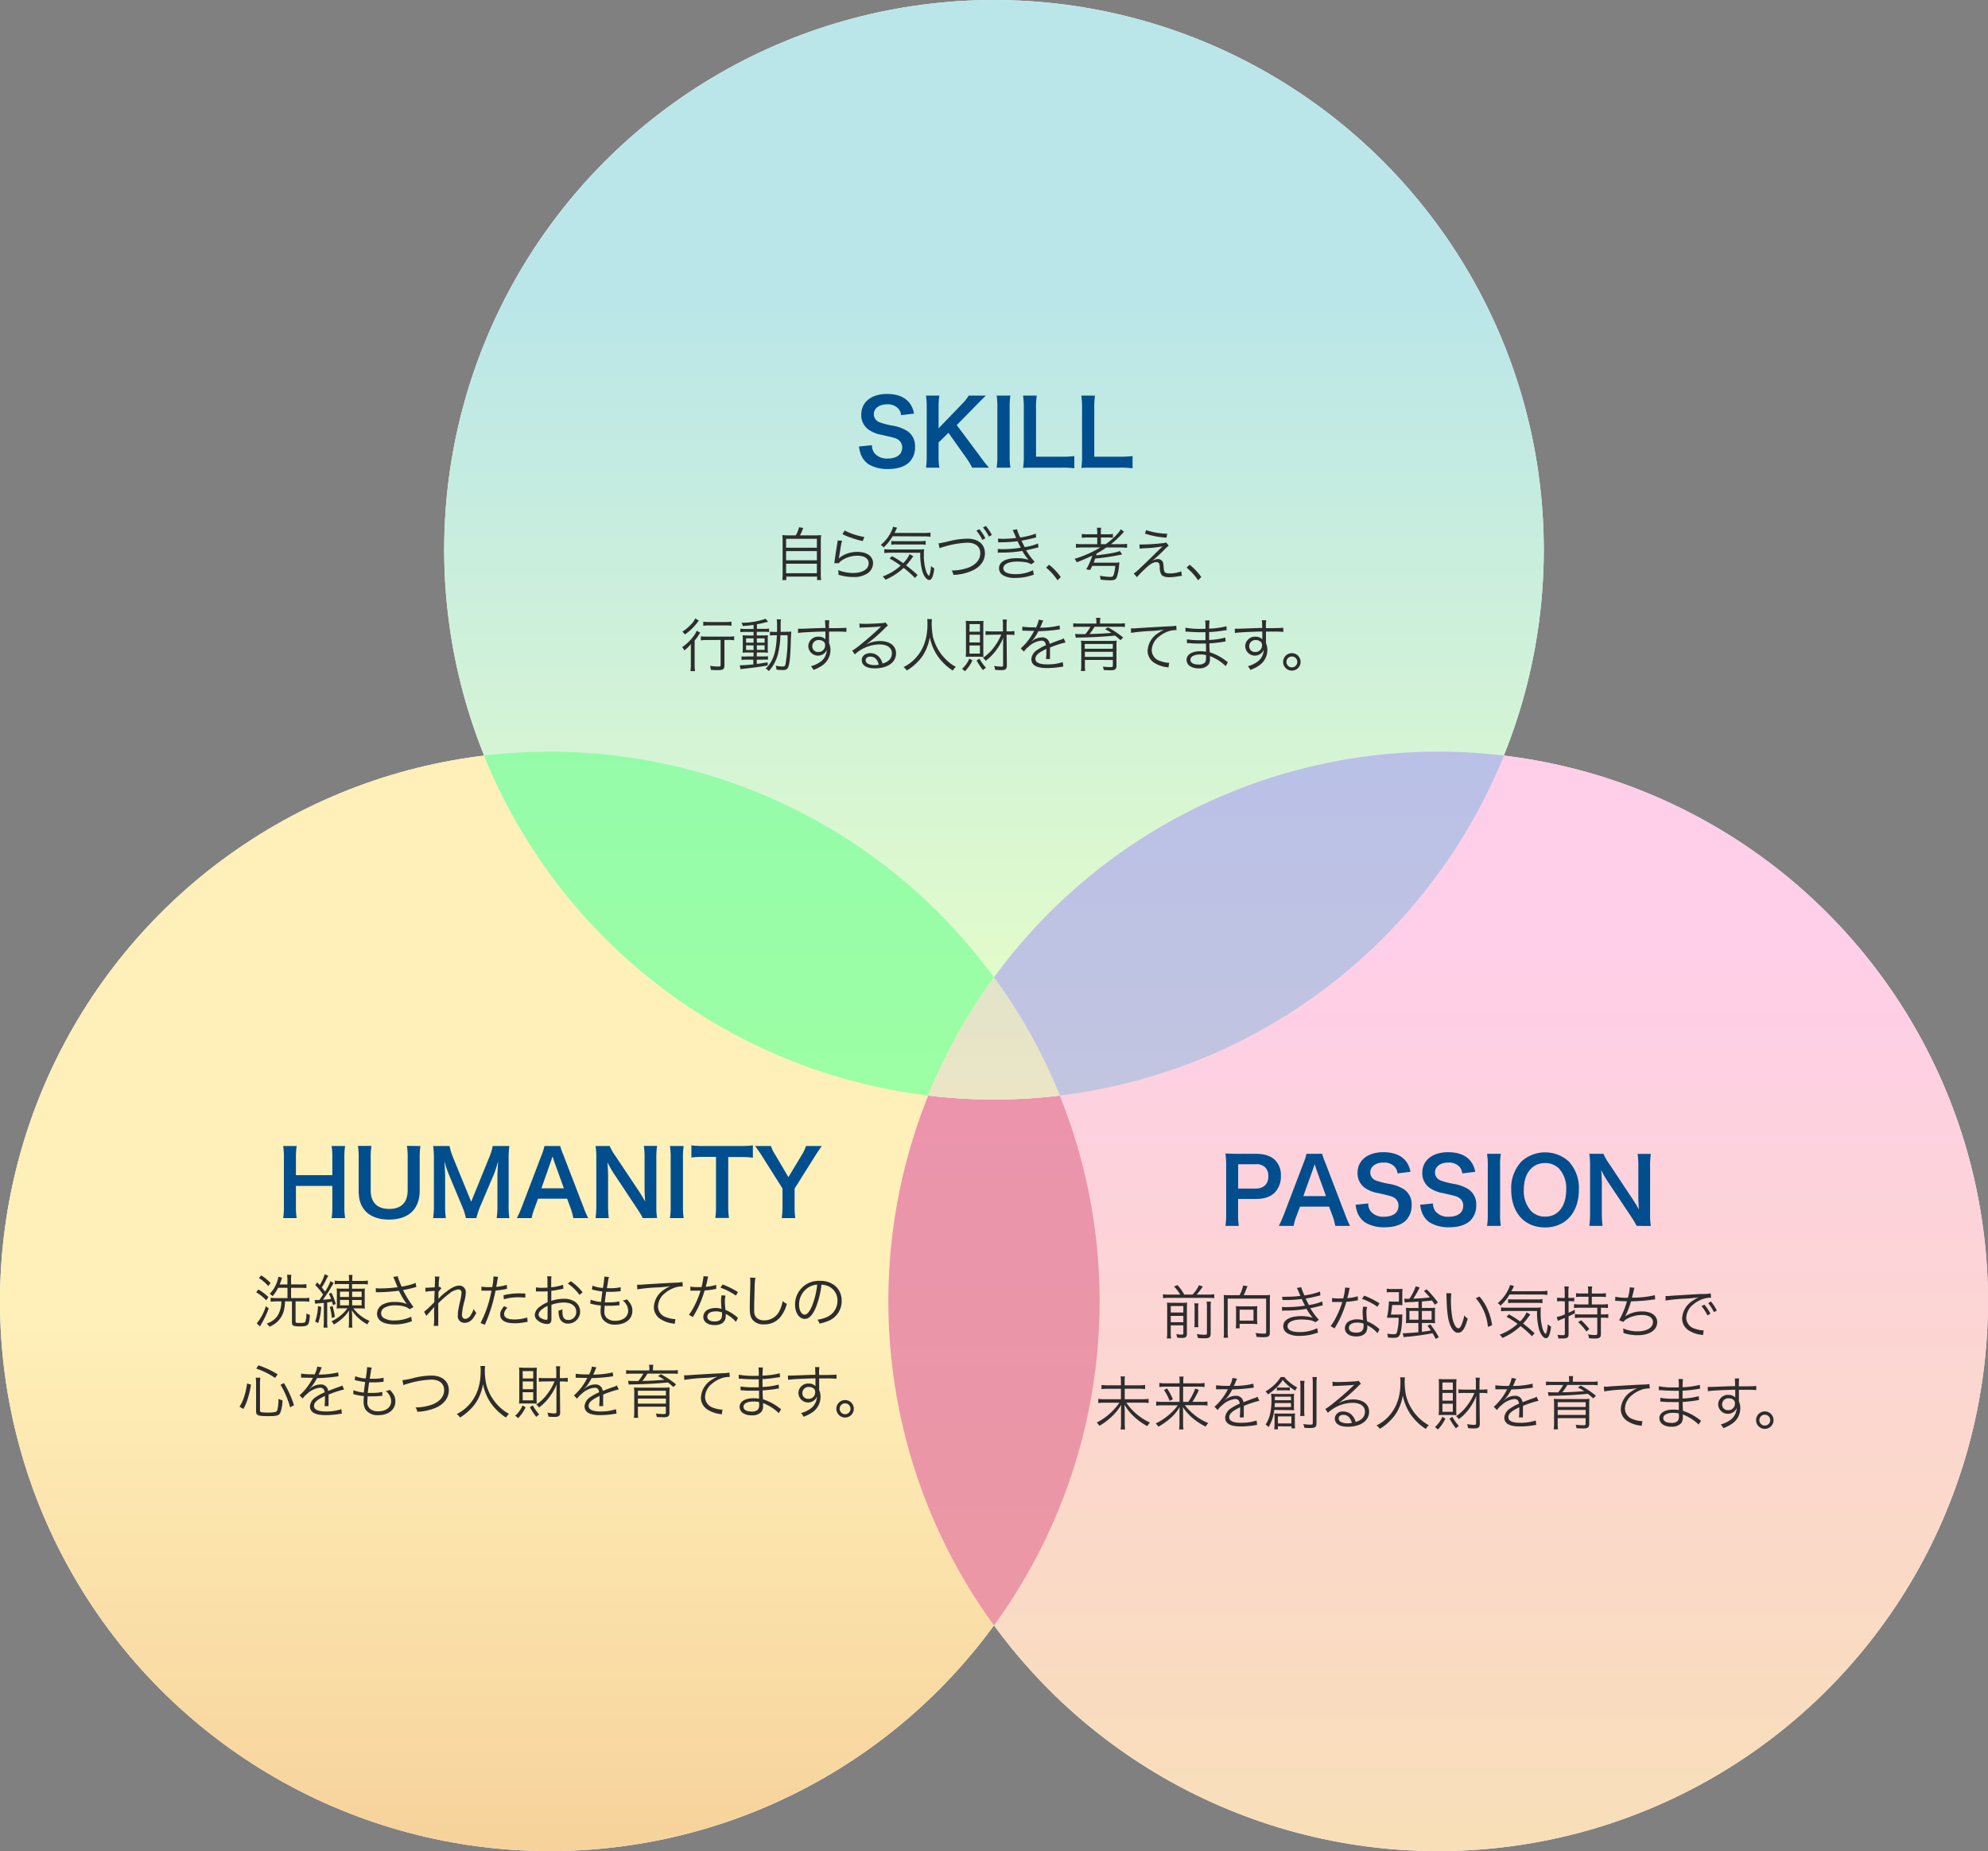 <svg xmlns="http://www.w3.org/2000/svg" viewBox="0 0 614.69 572.44"><rect x="0" y="0" width="614.69" height="572.44" fill="#808080" stroke="none"/><defs><linearGradient id="Gradient_355" x1="170" y1="572.44" x2="170" y2="232.44" gradientUnits="userSpaceOnUse"><stop offset="0" stop-color="#f7d29b"/><stop offset=".48" stop-color="#ffefb8"/></linearGradient><linearGradient id="Gradient_128" x1="444.69" y1="572.44" x2="444.69" y2="232.44" gradientUnits="userSpaceOnUse"><stop offset="0" stop-color="#f8dfb7"/><stop offset=".82" stop-color="#ffcee8"/></linearGradient><linearGradient id="Gradient_300" x1="307.34" y1="340" x2="307.34" gradientUnits="userSpaceOnUse"><stop offset="0" stop-color="#e9ffc5"/><stop offset=".73" stop-color="#bae6e9"/></linearGradient><linearGradient id="Gradient_145" x1="307.34" y1="340" x2="307.34" gradientUnits="userSpaceOnUse"><stop offset="0" stop-color="#ece5c5"/><stop offset=".73" stop-color="#a9dee9"/></linearGradient><style>.cls-2{fill:#fff}.cls-4{fill:#004e8e}.cls-5{fill:#2d2d2d}</style></defs><g style="isolation:isolate"><g id="body"><circle class="cls-2" cx="170" cy="402.44" r="170"/><circle class="cls-2" cx="444.69" cy="402.44" r="170"/><circle class="cls-2" cx="307.34" cy="170" r="170"/><circle cx="170" cy="402.44" r="170" style="fill:url(#Gradient_355);mix-blend-mode:multiply"/><path class="cls-4" d="M106.71 354.39a21.54 21.54 0 0 0-.23 3.58v15.1a21.93 21.93 0 0 0 .23 3.61h-4.18a21 21 0 0 0 .23-3.61v-6.33H91.5v6.33a21.7 21.7 0 0 0 .23 3.61h-4.18a20.87 20.87 0 0 0 .23-3.61V358a21 21 0 0 0-.23-3.61h4.18a22.66 22.66 0 0 0-.23 3.61v5.41h11.26V358a20.87 20.87 0 0 0-.23-3.61zM130 354.39a22.32 22.32 0 0 0-.23 3.81v9.94c0 5.79-3.44 9-9.55 9-3.1 0-5.68-.95-7.22-2.63s-2.1-3.64-2.1-6.44v-9.88a24 24 0 0 0-.22-3.84h4.17a21.67 21.67 0 0 0-.23 3.84v9.88c0 3.78 2 5.77 5.74 5.77s5.69-2 5.69-5.8v-9.85a22.48 22.48 0 0 0-.23-3.84zM144.06 376.68a19.26 19.26 0 0 0-1.23-3.78l-4-9.61a30.9 30.9 0 0 1-1.42-4.28c.11 1.48.22 3.78.22 4.4v9.18a26.7 26.7 0 0 0 .22 4.09h-3.92a25.88 25.88 0 0 0 .23-4.09v-14.06a27.34 27.34 0 0 0-.23-4.14H139a19.14 19.14 0 0 0 1 3.33l5.69 13.89 5.65-13.89a15.22 15.22 0 0 0 1-3.33h5.15a30.26 30.26 0 0 0-.22 4.14v14.06a25.38 25.38 0 0 0 .22 4.09h-3.92a25.72 25.72 0 0 0 .23-4.09v-9.3c.11-2.43.19-3.86.22-4.28a32.34 32.34 0 0 1-1.29 4.09l-4.2 9.85a23.12 23.12 0 0 0-1.23 3.73zM177.27 376.68a18.6 18.6 0 0 0-.79-2.94l-1.12-3.05h-9l-1.12 3.05a14.45 14.45 0 0 0-.84 2.94h-4.59a30.26 30.26 0 0 0 1.48-3.31l6.16-16.15a15.93 15.93 0 0 0 .9-2.83h4.87a19.08 19.08 0 0 0 1 2.83l6.22 16.15a29.39 29.39 0 0 0 1.43 3.31zm-5.91-17.5c-.11-.31-.2-.65-.51-1.57-.44 1.32-.44 1.32-.53 1.57l-2.91 8.29h6.94zM198.74 376.68a27.2 27.2 0 0 0-1.79-3l-7.22-10.89c-.54-.84-1.24-2-1.91-3.36l.11 1.43c0 .53.09 1.79.09 2.43v9.19a31.21 31.21 0 0 0 .22 4.2h-4.09a30.22 30.22 0 0 0 .23-4.23V358a23.06 23.06 0 0 0-.23-3.61h4.37a15.46 15.46 0 0 0 1.71 3l7.08 10.61c.68 1 1.57 2.46 2.19 3.58-.11-1.09-.2-2.77-.2-3.95v-9.41a24.24 24.24 0 0 0-.22-3.86h4.09a24.15 24.15 0 0 0-.23 3.86v14.82a20.87 20.87 0 0 0 .23 3.61zM211.4 354.39a20.57 20.57 0 0 0-.23 3.61v15.07a20.87 20.87 0 0 0 .23 3.61h-4.26a20.87 20.87 0 0 0 .23-3.61V358a20.64 20.64 0 0 0-.23-3.61zM225.17 373a23 23 0 0 0 .23 3.64h-4.23a23.31 23.31 0 0 0 .22-3.64v-15.25h-3.78a27.62 27.62 0 0 0-3.83.2v-3.76a28.08 28.08 0 0 0 3.81.2h11.08a29.55 29.55 0 0 0 4.12-.2V358a29.36 29.36 0 0 0-4.12-.2h-3.5zM241.72 376.68a26.83 26.83 0 0 0 .23-3.61v-5.55l-6.47-10.25c-.42-.67-1.07-1.59-2-2.88h4.9a11.26 11.26 0 0 0 1.34 2.74l4.06 6.89 4.12-6.86a11.79 11.79 0 0 0 1.31-2.77h4.88c-.4.56-1.46 2.1-1.94 2.88l-6.46 10.28v5.52a22.91 22.91 0 0 0 .22 3.61z"/><path class="cls-5" d="M79.9 398.75a17.29 17.29 0 0 1 3.1 2.36l-.69 1a14 14 0 0 0-3.11-2.5zm3.19 5.87a26.81 26.81 0 0 1-2.31 4.83c0 .11-.19.36-.39.72l-1-.94a15.27 15.27 0 0 0 2.81-5.29zM80.8 394.4a15.85 15.85 0 0 1 2.86 2.35l-.72.94a13.25 13.25 0 0 0-2.89-2.48zm12.1 2.8a11.37 11.37 0 0 0 1.84-.1v1.22c-.56-.05-1.17-.09-1.84-.09H90v3.19h4a10.29 10.29 0 0 0 1.64-.11v1.24a10.1 10.1 0 0 0-1.62-.11h-2.63v6.22c0 .37.21.45 1.28.45s1.51-.08 1.71-.31a7.14 7.14 0 0 0 .34-2.65 3.5 3.5 0 0 0 1.1.45c-.2 3.28-.45 3.57-3.14 3.57-1.94 0-2.41-.24-2.41-1.15v-6.58h-2.14a13.15 13.15 0 0 1-.4 3 7.27 7.27 0 0 1-2.14 3.44 8.36 8.36 0 0 1-2.29 1.39 3.83 3.83 0 0 0-.84-1 6 6 0 0 0 3.45-2.54 8.55 8.55 0 0 0 1.09-4.29h-1.55a12.67 12.67 0 0 0-1.77.11v-1.24a11.38 11.38 0 0 0 1.73.11h3.48v-3.19H86a13.19 13.19 0 0 1-1.71 2.61 4.18 4.18 0 0 0-.9-.76 8.86 8.86 0 0 0 1.82-2.59 8.55 8.55 0 0 0 .86-2.68l1.17.31a5.46 5.46 0 0 0-.25.72c-.16.48-.23.64-.52 1.36h2.4V396a11.24 11.24 0 0 0-.11-1.79h1.31A12.47 12.47 0 0 0 90 396v1.18zM97.31 402a3.77 3.77 0 0 0 .68 0h.76c.43-.58.56-.78 1.15-1.68a21.3 21.3 0 0 0-2.43-2.95l.63-.81c.36.4.49.52.76.85a13 13 0 0 0 1.54-3.39l1.12.54a6 6 0 0 0-.7 1.24 21.23 21.23 0 0 1-1.33 2.33 13 13 0 0 1 1 1.29 15.11 15.11 0 0 0 1.7-3.24l1 .58c-.07.07-.56.9-1.49 2.48-.24.38-1.43 2.11-1.86 2.69 1.23-.09 1.6-.13 2.54-.26a10.18 10.18 0 0 0-.68-1.55l.77-.36a17.3 17.3 0 0 1 1.35 3.48l-.88.36c-.13-.54-.18-.72-.27-1.06l-1.5.23v6a10.19 10.19 0 0 0 .11 1.78h-1.26a13.82 13.82 0 0 0 .11-1.78v-5.87l-2 .18a3.53 3.53 0 0 0-.7.09zm2 2.14a18 18 0 0 1-.92 5l-.95-.43a16.16 16.16 0 0 0 .88-4.82zm3.53-.25a24.32 24.32 0 0 1 .7 3.35l-.94.32a16.22 16.22 0 0 0-.63-3.42zm2.29-6.82a8.54 8.54 0 0 0-1.63.1V396a11 11 0 0 0 1.7.11h2.73v-.17a13.13 13.13 0 0 0-.1-1.69H109a10.77 10.77 0 0 0-.09 1.69v.17H112a11.91 11.91 0 0 0 1.74-.11v1.2a11.15 11.15 0 0 0-1.67-.1h-3.22v1.42h2.46a11.16 11.16 0 0 0 1.52-.07 12.64 12.64 0 0 0-.06 1.71v2.75a12.84 12.84 0 0 0 .06 1.77 12.36 12.36 0 0 0-1.7-.08h-1.87a12.31 12.31 0 0 0 5 3.88 3.1 3.1 0 0 0-.63 1.08 12.91 12.91 0 0 1-4.84-4.36c0 .54.09 1.11.09 1.67v2a9.43 9.43 0 0 0 .09 1.67h-1.17a10.57 10.57 0 0 0 .1-1.66v-2a13.59 13.59 0 0 1 .06-1.66 11.33 11.33 0 0 1-2.31 2.65 14.87 14.87 0 0 1-2.43 1.73 3.23 3.23 0 0 0-.72-1 13 13 0 0 0 3.76-2.65 8.19 8.19 0 0 0 1.14-1.37h-1.62a12 12 0 0 0-1.69.08 14 14 0 0 0 .07-1.66v-2.9a14.07 14.07 0 0 0-.07-1.67 11.83 11.83 0 0 0 1.53.07h2.28v-1.4zm0 2.35v1.66h2.77v-1.66zm0 2.56v1.69h2.77V402zm3.75-.9h2.93v-1.66h-2.93zm0 2.59h2.93V402h-2.93zM116.19 398.34a8.1 8.1 0 0 0 1.39.09 42.78 42.78 0 0 0 5.36-.38c-.27-.61-.56-1.33-.88-2.14-.2-.47-.31-.72-.47-1.05l1.42-.19a6.41 6.41 0 0 0 .53 1.62 15.47 15.47 0 0 0 .64 1.58 21.43 21.43 0 0 0 4.36-1.13l.18 1.27c-.38.08-.52.11-1.06.26-1.08.28-1.3.34-2.43.55l-.61.13a32.76 32.76 0 0 0 3.24 5.24l-1.21.68a3.74 3.74 0 0 0-1.24-.73 9.67 9.67 0 0 0-3.15-.47 6.4 6.4 0 0 0-3.42.75 2 2 0 0 0-1 1.68 1.8 1.8 0 0 0 .69 1.4 6 6 0 0 0 3.51.83 11.89 11.89 0 0 0 5.11-1.15l.2 1.39a15.05 15.05 0 0 1-5.29 1c-2.2 0-3.86-.49-4.68-1.35a2.87 2.87 0 0 1-.81-2 3.36 3.36 0 0 1 2-2.94 7.6 7.6 0 0 1 3.49-.66 9.13 9.13 0 0 1 3.73.64 20.76 20.76 0 0 1-2.16-3.53c-.2-.37-.2-.41-.31-.59a54.15 54.15 0 0 1-6.41.47 4.68 4.68 0 0 0-.7 0zM131.13 405.65a29.44 29.44 0 0 0 3.17-3c0-.72 0-1.86.11-3.44a18.09 18.09 0 0 0-2.83.25l-.07-1.24a4.34 4.34 0 0 0 .56 0l2.35-.14c.06-1.37.08-2.18.08-2.41a6.58 6.58 0 0 0-.06-.9h1.42a21.33 21.33 0 0 0-.21 3.21 1.46 1.46 0 0 0 .36-.09l.47.56a5.57 5.57 0 0 0-.92 1.11 2.76 2.76 0 0 1 0 .45v1.66a13.14 13.14 0 0 1 2.29-2.11c1.64-1.31 3-2 4.07-2a2 2 0 0 1 2.11 2.11 11.92 11.92 0 0 1-.42 2.63 20 20 0 0 0-.77 4.26c0 .83.38 1.28 1.08 1.28a2.16 2.16 0 0 0 1.53-1 7.56 7.56 0 0 0 1-2.07 5.42 5.42 0 0 0 .82 1.22 9 9 0 0 1-1.11 1.79 3.1 3.1 0 0 1-2.49 1.29 2.05 2.05 0 0 1-2.1-2.43c0-.92 0-1.11.68-4.19a13.58 13.58 0 0 0 .45-2.7.92.92 0 0 0-1-1 5.13 5.13 0 0 0-2.72 1.23 28.86 28.86 0 0 0-3.47 3.06V410h-1.4a16.85 16.85 0 0 0 .12-3 29.17 29.17 0 0 1 .06-2.92 2.17 2.17 0 0 1-.32.43l-.89 1-.75.85a4.29 4.29 0 0 0-.47.57zM148.86 397.87a12.32 12.32 0 0 0 2.25.16h1.08a17.81 17.81 0 0 0 .4-3.32l1.42.15a15 15 0 0 0-.32 1.71c-.1.57-.15.83-.24 1.37a14.9 14.9 0 0 0 3.24-.62l.09 1.25a2.55 2.55 0 0 0-.5.09 27.6 27.6 0 0 1-3.05.43c-.27 1.42-.77 3.46-1.26 5.09a45.77 45.77 0 0 1-2.07 5.5l-1.31-.56a36.19 36.19 0 0 0 3.38-10h-3.11zm8 6.54a5.15 5.15 0 0 0-.54.68 2.17 2.17 0 0 0-.45 1.28c0 1.08 1.1 1.66 3.15 1.66a13.4 13.4 0 0 0 4-.62l.12 1.35-.79.13a17.65 17.65 0 0 1-3.2.31c-3 0-4.49-.92-4.49-2.71 0-.81.26-1.36 1.21-2.59zm5.56-3.12a18 18 0 0 0-2.12-.12 15.59 15.59 0 0 0-4.5.61l-.13-1.23a20.39 20.39 0 0 1 4.77-.59c.34 0 .61 0 2 .05zM174.19 398.52a4.32 4.32 0 0 0-.54.11c-1.48.3-2.34.45-3.19.54v3.11a12.75 12.75 0 0 1 3.87-.65 6.15 6.15 0 0 1 3.19.76 3.7 3.7 0 0 1-1.82 6.91 2.65 2.65 0 0 1-2.77-2 6.62 6.62 0 0 1-.22-2 3.84 3.84 0 0 0 1.19-.46 4.74 4.74 0 0 0 0 .7c0 1.87.54 2.65 1.86 2.65a2.4 2.4 0 0 0 2.41-2.54c0-1.77-1.49-2.87-3.85-2.87a12.09 12.09 0 0 0-3.82.71v4.5c0 1-.43 1.44-1.31 1.44a4.75 4.75 0 0 1-3-1.15 2.18 2.18 0 0 1-.83-1.7 3.26 3.26 0 0 1 1.42-2.39 9.67 9.67 0 0 1 2.54-1.48v-3.4l-.72.05H165.71v-1.26a10.25 10.25 0 0 0 1.84.13c.49 0 1.19 0 1.73-.05v-1.79a12.26 12.26 0 0 0-.09-1.71h1.33a10.64 10.64 0 0 0-.09 1.68v1.73a18.37 18.37 0 0 0 3.67-.78zm-4.88 5.31c-1.78.86-2.79 1.84-2.79 2.7a1.37 1.37 0 0 0 .77 1.08 3.35 3.35 0 0 0 1.6.52c.36 0 .42-.1.42-.88zm9.88-3.39a14.65 14.65 0 0 0-3.63-3.52l.93-.71a15.19 15.19 0 0 1 3.64 3.42zM182.63 401.9a11.63 11.63 0 0 0 3.22.72c.09-.88.27-2.28.41-3.24a24.86 24.86 0 0 1-2.68-.48c-.23-.06-.3-.08-.56-.13l.17-1.19a11.11 11.11 0 0 0 3.24.7 29.73 29.73 0 0 0 .43-3.38v-.14l1.44.16a9.64 9.64 0 0 0-.29 1.2c0 .17 0 .17-.18 1.16-.05.39-.09.57-.18 1.08h1a14.5 14.5 0 0 0 3.29-.3l-.05 1.24-1.26.11c-.56.05-1.1.07-1.62.07h-1.59c-.29 2.08-.3 2.26-.41 3.26h1.19a15.72 15.72 0 0 0 3.31-.29v1.21h-.48a22.6 22.6 0 0 1-2.54.14h-1.55a2.88 2.88 0 0 1 0 .36c0 .44-.07 1-.07 1.34a2.66 2.66 0 0 0 .83 2.16 3.8 3.8 0 0 0 2.54.77c2.41 0 4-1.24 4-3.15a4.1 4.1 0 0 0-1.72-3.13 3.59 3.59 0 0 0 1.32-.36c1.28 1.38 1.69 2.27 1.69 3.58 0 2.54-2.12 4.25-5.27 4.25a4.51 4.51 0 0 1-4-1.8 4.91 4.91 0 0 1-.56-2.49 8.55 8.55 0 0 1 .08-1.18 3.76 3.76 0 0 1 0-.44 17.7 17.7 0 0 1-2.72-.45 1.57 1.57 0 0 0-.55-.1zM197 397.29h.64c.26 0 .47 0 1-.05 2.14-.16 7.9-.49 10.23-.59a12.4 12.4 0 0 0 2.14-.2l.11 1.35a8.52 8.52 0 0 0-2 .23 9.31 9.31 0 0 0-3.46 1.82 5.51 5.51 0 0 0-2.21 4.16 3.53 3.53 0 0 0 2.52 3.33 9.06 9.06 0 0 0 2.7.58h.18l-.23 1.46-.56-.11a9.2 9.2 0 0 1-3.89-1.39 4.38 4.38 0 0 1-2-3.67 6.84 6.84 0 0 1 3.37-5.53 11 11 0 0 1 1.71-.95 33.72 33.72 0 0 1-4 .39 51.14 51.14 0 0 0-6.21.6zM219 394.77a5.31 5.31 0 0 0-.29 1.16c-.13.61-.23 1-.49 2a15.18 15.18 0 0 0 3.23-.6v1.25l-.63.1a20.19 20.19 0 0 1-2.95.38 34 34 0 0 1-2 5.26c-.43.86-.6 1.17-1.28 2.36-.16.25-.27.47-.36.61l-1.22-.72a15.81 15.81 0 0 0 1.72-2.81 26.7 26.7 0 0 0 1.88-4.64h-3.15v-1.25a11.27 11.27 0 0 0 2.15.15h1.29a18.91 18.91 0 0 0 .62-3.38zm8.55 14a10.17 10.17 0 0 0-3.15-2.45 3.25 3.25 0 0 1 0 .57c0 1.86-1.23 2.88-3.43 2.88s-3.51-1-3.51-2.61a2.55 2.55 0 0 1 1.68-2.28 5.24 5.24 0 0 1 2.12-.4 5.87 5.87 0 0 1 1.82.27c-.09-1.17-.13-2-.13-2.47a7 7 0 0 1 .19-1.74l1.22.12a5.57 5.57 0 0 0-.23 1.68 22.94 22.94 0 0 0 .19 2.73 13 13 0 0 1 3.53 2.18 1.69 1.69 0 0 0 .33.29zm-6.34-3.23c-1.53 0-2.5.63-2.5 1.62s.86 1.48 2.29 1.48 2.25-.61 2.25-2v-.78a5.37 5.37 0 0 0-2.03-.34zm6.32-4.89a19.15 19.15 0 0 0-4.77-2.45l.67-1a25.27 25.27 0 0 1 4.75 2.37zM233.55 395.13a27.14 27.14 0 0 0-.23 3.8c-.07 2.16-.13 4.61-.13 5.42v1.08a2.81 2.81 0 0 0 .84 2.16 3.42 3.42 0 0 0 2.25.71 5.18 5.18 0 0 0 4.83-3.14 10.67 10.67 0 0 0 .88-2.82 5.24 5.24 0 0 0 1.3.86 11.08 11.08 0 0 1-2 4.09 6.31 6.31 0 0 1-5.08 2.25 4.25 4.25 0 0 1-3.38-1.26c-.74-.85-1-1.8-1-3.69 0-1.21 0-1.66.16-7.33v-1.17a5 5 0 0 0-.08-1zM252.24 404.39c-1.05 2.37-2.11 3.46-3.41 3.46-1.71 0-3-1.88-3-4.4a7.3 7.3 0 0 1 7.71-7.36 7 7 0 0 1 4.95 1.78 6 6 0 0 1 1.75 4.39 6.57 6.57 0 0 1-4.12 6.22 14.21 14.21 0 0 1-2.74.82 2.87 2.87 0 0 0-.63-1.2 10.71 10.71 0 0 0 3-.85 5.43 5.43 0 0 0 3.19-5 4.75 4.75 0 0 0-2.86-4.52 5.24 5.24 0 0 0-2.09-.45 27 27 0 0 1-1.75 7.11zM250 398.1a6.23 6.23 0 0 0-2.93 5.37c0 1.73.75 3.06 1.73 3.06.75 0 1.47-.85 2.25-2.61a24.9 24.9 0 0 0 1.63-6.66 5.72 5.72 0 0 0-2.68.84zM74.07 435a11.54 11.54 0 0 0 1.39-3 19.84 19.84 0 0 0 .93-4.16l1.21.33a27.06 27.06 0 0 1-1 4.36 14.51 14.51 0 0 1-1.35 3.17zm6.32 1.16c0 .55.41.66 2.5.66a8.65 8.65 0 0 0 2.31-.21c.36-.11.54-.4.66-1.05a16.15 16.15 0 0 0 .25-3 5.17 5.17 0 0 0 1.23.47 11 11 0 0 1-.69 3.89c-.43.84-1.08 1-3.87 1-3.09 0-3.6-.22-3.6-1.55v-8.63a12.11 12.11 0 0 0-.12-1.71h1.45a9.88 9.88 0 0 0-.12 1.69zm4.66-10.05a23.13 23.13 0 0 0-5.83-2.9l.7-1a27.94 27.94 0 0 1 5.94 2.79zm4.67 9.09a27.37 27.37 0 0 0-1.34-3.76 21.18 21.18 0 0 0-1.65-3.19l1.06-.56a30 30 0 0 1 3.1 6.84zM97.24 425.06a7.58 7.58 0 0 0 .86-2.47l1.44.26a3.86 3.86 0 0 0-.47 1c-.23.57-.46 1.06-.55 1.22h.37a25.62 25.62 0 0 0 5.68-.68l.1 1.22a7.07 7.07 0 0 0-.72.09 55.3 55.3 0 0 1-5.94.47 13.56 13.56 0 0 1-1.62 2.56 8.56 8.56 0 0 1-.61.68l-.24.18v.05l.83-.63a4.83 4.83 0 0 1 2.72-.88 2.2 2.2 0 0 1 2.38 2c1.31-.52 2.34-.9 3.13-1.19a3.67 3.67 0 0 0 1.22-.52l.58 1.26a29.63 29.63 0 0 0-4.81 1.58 10.3 10.3 0 0 1 0 1.1v1.81a3.55 3.55 0 0 0 0 .65h-1.23a24.13 24.13 0 0 0 .11-2.59 4.19 4.19 0 0 0 0-.54c-2.44 1.15-3.38 2-3.38 3.07s1.12 1.72 3.65 1.72a14.85 14.85 0 0 0 4.81-.71l.16 1.39c-.27 0-.36 0-.72.09a28.4 28.4 0 0 1-4.37.36c-3.23 0-4.79-.92-4.79-2.77A3.74 3.74 0 0 1 97.7 432a14.1 14.1 0 0 1 2.69-1.44c-.15-1-.58-1.42-1.42-1.42A6.78 6.78 0 0 0 95 431a6.09 6.09 0 0 0-1.39 1.49l-1-1a17.89 17.89 0 0 0 4-5.15l.16-.27a1.76 1.76 0 0 1-.34 0l-2.65-.05h-.68v-1.24a24.45 24.45 0 0 0 3.85.2zM109.28 429.9a11.63 11.63 0 0 0 3.22.72c.09-.88.27-2.28.41-3.24a24.86 24.86 0 0 1-2.68-.48c-.23-.06-.3-.08-.56-.13l.17-1.19a11.11 11.11 0 0 0 3.24.7 29.73 29.73 0 0 0 .43-3.38v-.14l1.44.16a9.64 9.64 0 0 0-.29 1.2c0 .17 0 .17-.18 1.16 0 .39-.09.57-.18 1.08h1a14.54 14.54 0 0 0 3.3-.3v1.24l-1.26.11c-.56.05-1.1.07-1.62.07h-1.59c-.29 2.08-.31 2.26-.41 3.26h1.18a15.76 15.76 0 0 0 3.32-.29v1.21h-.48a22.6 22.6 0 0 1-2.54.14h-1.55a2.88 2.88 0 0 1 0 .36c0 .44-.07 1-.07 1.34a2.66 2.66 0 0 0 .83 2.16 3.8 3.8 0 0 0 2.54.77c2.41 0 4-1.24 4-3.15a4.08 4.08 0 0 0-1.71-3.13 3.59 3.59 0 0 0 1.32-.36c1.28 1.38 1.69 2.27 1.69 3.58 0 2.54-2.12 4.25-5.27 4.25a4.48 4.48 0 0 1-4-1.8 4.91 4.91 0 0 1-.56-2.49 8.55 8.55 0 0 1 .08-1.18 3.76 3.76 0 0 1 0-.44 17.7 17.7 0 0 1-2.72-.45 1.62 1.62 0 0 0-.56-.1zM124.43 426.81a25.47 25.47 0 0 0 3.75-.76 24.12 24.12 0 0 1 5.22-.67c3.29 0 5.38 1.75 5.38 4.51 0 2.25-1.33 4.14-3.74 5.31a15.72 15.72 0 0 1-6 1.37 3.37 3.37 0 0 0-.56-1.34 15.9 15.9 0 0 0 5-.83c2.46-.9 3.85-2.52 3.85-4.53s-1.5-3.24-3.94-3.24a28.65 28.65 0 0 0-7.35 1.27 7.59 7.59 0 0 0-1.3.44zM150 422.43a13.09 13.09 0 0 0-.09 1.6 22.93 22.93 0 0 0 .4 3.91 14.78 14.78 0 0 0 5 7.89 13 13 0 0 0 2.09 1.4 4 4 0 0 0-.94 1.14 16.59 16.59 0 0 1-4.77-4.61 15.52 15.52 0 0 1-2.34-5.73 15.7 15.7 0 0 1-1.24 4 12.52 12.52 0 0 1-2.58 3.69 15.62 15.62 0 0 1-3.31 2.63 3.69 3.69 0 0 0-1-1.07 12.68 12.68 0 0 0 3.67-2.72c2.5-2.68 3.73-6.14 3.73-10.56a11.15 11.15 0 0 0-.08-1.59zM162.52 435.18a11.76 11.76 0 0 1-2.34 3.38 3.25 3.25 0 0 0-.9-.75 8.68 8.68 0 0 0 2.29-3.19zM162 434c-.64 0-1.06 0-1.49.06 0-.38.05-1 .05-1.73v-7.71a16.75 16.75 0 0 0-.07-1.71c.76 0 1.1.06 1.59.06h2.3c.68 0 1.23 0 1.6-.06 0 .44-.05 1-.05 1.68v7.85c0 .75 0 1.24.05 1.62-.45 0-.84-.06-1.55-.06zm-.36-7.74h3.23V424h-3.27zm0 3.33h3.23v-2.39h-3.27zm0 3.44h3.23v-2.5h-3.27zm3.1 1.57a13.59 13.59 0 0 0 2 2.81 3.65 3.65 0 0 0-.9.75 18.41 18.41 0 0 1-2-3zm3.64-7.4a16.22 16.22 0 0 0-1.77.09v-1.21a16 16 0 0 0 1.77.09H172v-2a9.24 9.24 0 0 0-.11-1.68h1.33a12.14 12.14 0 0 0-.11 1.68v2h.78a9.73 9.73 0 0 0 1.65-.11v1.25a9.43 9.43 0 0 0-1.62-.11h-.81l.09 9.56c0 1.06-.41 1.4-1.73 1.4-.52 0-1.26 0-1.91-.1a3.4 3.4 0 0 0-.32-1.23 13 13 0 0 0 2.09.24c.61 0 .72-.08.72-.53v-6c0-.72 0-1.71.11-2.45a20.2 20.2 0 0 1-2.56 4.31 15.94 15.94 0 0 1-2.93 2.86 4.13 4.13 0 0 0-.85-.92 13.17 13.17 0 0 0 3.44-3.31 16.34 16.34 0 0 0 2.21-3.87zM182.14 425.06a7.68 7.68 0 0 0 .87-2.47l1.44.26a3.86 3.86 0 0 0-.47 1 12.93 12.93 0 0 1-.56 1.22h.38a25.41 25.41 0 0 0 5.67-.68l.11 1.22a6.73 6.73 0 0 0-.72.09 55.3 55.3 0 0 1-5.94.47 13.56 13.56 0 0 1-1.62 2.56 6.78 6.78 0 0 1-.62.68l-.23.18v.05l.83-.63a4.83 4.83 0 0 1 2.72-.88 2.18 2.18 0 0 1 2.37 2c1.32-.52 2.34-.9 3.13-1.19a3.77 3.77 0 0 0 1.23-.52l.58 1.26a29.63 29.63 0 0 0-4.81 1.58v2.91a4.72 4.72 0 0 0 0 .65h-1.22c0-.4.11-1.5.11-2.59a4.19 4.19 0 0 0 0-.54c-2.45 1.15-3.39 2-3.39 3.07s1.12 1.72 3.66 1.72a14.94 14.94 0 0 0 4.81-.71l.16 1.39c-.27 0-.36 0-.72.09a28.43 28.43 0 0 1-4.38.36c-3.22 0-4.79-.92-4.79-2.77a3.75 3.75 0 0 1 1.84-2.85 14 14 0 0 1 2.68-1.44c-.14-1-.57-1.42-1.42-1.42a6.76 6.76 0 0 0-4 1.91 5.9 5.9 0 0 0-1.39 1.49l-1-1a17.72 17.72 0 0 0 4-5.15l.17-.27a1.87 1.87 0 0 1-.35 0l-2.64-.05H178v-1.24a24.69 24.69 0 0 0 3.86.2zM200.79 423.35a7.49 7.49 0 0 0-.11-1.32H202a7.39 7.39 0 0 0-.1 1.32v.43h5.83a11.33 11.33 0 0 0 1.85-.11v1.19a14.65 14.65 0 0 0-1.8-.09h-7.58a18 18 0 0 1-1.55 2.25c2.44 0 4.18-.14 6.76-.34a15.39 15.39 0 0 0-1.95-1.13l.9-.6a30.62 30.62 0 0 1 4.68 3.15l-.82.83a20.21 20.21 0 0 0-1.7-1.42q-5 .51-11.3.61a6.77 6.77 0 0 0-.81.05l-.22-1.18c.65.05 1 .07 2 .07h1.17a13.41 13.41 0 0 0 1.56-2.27h-3.49c-.7 0-1.26 0-1.82.09v-1.19a11.55 11.55 0 0 0 1.86.11h5.27zM197.24 435v1.45a14.83 14.83 0 0 0 .09 2H196a17.53 17.53 0 0 0 .11-2.06v-5.61a12.38 12.38 0 0 0-.09-1.73 20.38 20.38 0 0 0 2.09.07h7a17.09 17.09 0 0 0 1.94-.07A17.59 17.59 0 0 0 207 431v5.85c0 1.08-.43 1.42-1.8 1.42l-2.14-.07a3.5 3.5 0 0 0-.27-1.08 18.8 18.8 0 0 0 2.3.16c.69 0 .79-.07.79-.52V435zm8.66-4.93h-8.66v1.48h8.66zm-8.66 2.43v1.55h8.66v-1.55zM211.52 425.29h.65c.25 0 .46 0 1-.05 2.14-.16 7.91-.49 10.23-.59a12.4 12.4 0 0 0 2.14-.2l.11 1.35a8.52 8.52 0 0 0-2 .23 9.19 9.19 0 0 0-3.45 1.82A5.53 5.53 0 0 0 218 432a3.53 3.53 0 0 0 2.52 3.33 9.06 9.06 0 0 0 2.7.58h.18l-.23 1.46-.56-.11a9.2 9.2 0 0 1-3.89-1.39 4.38 4.38 0 0 1-2-3.67 6.84 6.84 0 0 1 3.37-5.53 11.53 11.53 0 0 1 1.71-.95 33.72 33.72 0 0 1-4 .39 51.14 51.14 0 0 0-6.21.6zM240.81 437a14.21 14.21 0 0 0-3.68-2.58c-.3-.16-.72-.34-1.2-.54a6.34 6.34 0 0 1 0 .65 3.07 3.07 0 0 1-.45 2 3.62 3.62 0 0 1-3 1.14 4.67 4.67 0 0 1-2.79-.72 2.35 2.35 0 0 1-1-1.89c0-1.19.93-2.13 2.52-2.49a8.16 8.16 0 0 1 1.87-.18 7.72 7.72 0 0 1 1.62.15.51.51 0 0 1 0-.22v-2.26h-2.12c-1.08 0-1.93 0-3-.12a4.23 4.23 0 0 0-.45 0h-.15v-1.19a22 22 0 0 0 4.02.25h1.61v-2.47h-1.22c-1.32 0-2.78-.05-4.4-.18a1.89 1.89 0 0 0-.32 0 1.24 1.24 0 0 0-.25 0v-1.25a22.88 22.88 0 0 0 4.61.36h1.57a14.45 14.45 0 0 0-.09-2.59h1.39a18.52 18.52 0 0 0-.13 2.53 25.72 25.72 0 0 0 5.33-.73l.09 1.22c-.31 0-.31 0-1.24.14a36.58 36.58 0 0 1-4.18.44v2.43a21.82 21.82 0 0 0 5-.74l.08 1.24c-.24 0-.42 0-1.05.13-1.24.2-2.66.34-4 .43 0 1 0 1 .11 2.75a16 16 0 0 1 5 2.63 5.21 5.21 0 0 0 .61.42zm-6.09-3.41a6.64 6.64 0 0 0-1.83-.19c-1.79 0-3 .64-3 1.6s.9 1.49 2.47 1.49a2.59 2.59 0 0 0 2-.59 2.37 2.37 0 0 0 .36-1.62zM252.07 423.76a5.55 5.55 0 0 0-.07-1h1.35a15.26 15.26 0 0 0-.09 2.25v.2c3.41 0 4.79-.06 5.39-.13v1.28a32.71 32.71 0 0 0-3.44-.09h-1.93v3.56a5.11 5.11 0 0 1 .43 2.13 5.79 5.79 0 0 1-2.41 4.7 11.4 11.4 0 0 1-2.84 1.45 4.13 4.13 0 0 0-.8-1.13 9.19 9.19 0 0 0 2.92-1.35 4.7 4.7 0 0 0 2-3.8 2.58 2.58 0 0 1-.49.88 3 3 0 0 1-5.22-1.87 3 3 0 0 1 3.19-3 2.75 2.75 0 0 1 2.08.81v-2.41c-3.62.08-7.26.26-8.46.45l-.06-1.31h.72c.52 0 .52 0 3.42-.11 1.73-.07 3.14-.11 4.36-.14zm-.77 5.42a2.38 2.38 0 0 0-1.21-.28 1.9 1.9 0 0 0-2 1.89 1.74 1.74 0 0 0 1.85 1.78 2 2 0 0 0 2.11-2.13 1.31 1.31 0 0 0-.75-1.26zM264 435.65a2.7 2.7 0 1 1-2.7-2.7 2.7 2.7 0 0 1 2.7 2.7zm-4.38 0a1.68 1.68 0 1 0 1.68-1.68 1.68 1.68 0 0 0-1.69 1.68z"/><circle cx="444.69" cy="402.44" r="170" style="fill:url(#Gradient_128);mix-blend-mode:multiply"/><path d="M327.67 338.79a171.31 171.31 0 0 1-40.65 0 170.18 170.18 0 0 0 20.32 163.83 170.15 170.15 0 0 0 20.33-163.83z" style="mix-blend-mode:screen;fill:#e57b98;opacity:.7"/><path class="cls-4" d="M378.9 379.09a22.33 22.33 0 0 0 .23-3.61v-15.15a25 25 0 0 0-.23-3.61c1.21 0 2.08.08 3.56.08h5.85c2.72 0 4.62.65 6 2a6.54 6.54 0 0 1 1.74 4.82 7.17 7.17 0 0 1-1.88 5.15c-1.37 1.37-3.27 2-6 2h-5.35v4.68a22.33 22.33 0 0 0 .23 3.64zm9.27-11.54c2.58 0 4-1.37 4-3.83a3.76 3.76 0 0 0-.93-2.69 3.82 3.82 0 0 0-3.05-1h-5.35v7.53zM412.87 379.09a18.6 18.6 0 0 0-.79-2.94l-1.12-3h-9l-1.12 3a14.45 14.45 0 0 0-.84 2.94h-4.59a32.07 32.07 0 0 0 1.49-3.31l6.16-16.15a16.56 16.56 0 0 0 .89-2.83h4.87a18.37 18.37 0 0 0 1 2.83l6.18 16.15a29.39 29.39 0 0 0 1.43 3.31zm-5.87-17.5c-.11-.31-.2-.64-.5-1.57-.45 1.32-.45 1.32-.54 1.57l-2.96 8.29h7zM423.06 372.15a4 4 0 0 0 .78 2.46 5 5 0 0 0 4.09 1.65c2.8 0 4.48-1.26 4.48-3.36a2.82 2.82 0 0 0-1.4-2.57c-.84-.45-1-.48-4.87-1.38a9.9 9.9 0 0 1-4.23-1.7 5.51 5.51 0 0 1-2.16-4.54c0-3.89 3.14-6.41 8-6.41 3.19 0 5.6 1 7 2.83a7.56 7.56 0 0 1 1.37 3.24l-4 .48a3.69 3.69 0 0 0-.84-2 4.42 4.42 0 0 0-3.5-1.34c-2.44 0-4.09 1.23-4.09 3.05a2.65 2.65 0 0 0 1.9 2.55 24.08 24.08 0 0 0 4 1 12.3 12.3 0 0 1 4.57 1.7 5.55 5.55 0 0 1 2.32 4.82 6.55 6.55 0 0 1-1.76 4.76c-1.49 1.43-3.7 2.13-6.7 2.13a11.25 11.25 0 0 1-5.88-1.46 6.55 6.55 0 0 1-2.46-3.19 9.79 9.79 0 0 1-.53-2.32zM443.08 372.15a4 4 0 0 0 .78 2.46 5 5 0 0 0 4.09 1.65c2.8 0 4.48-1.26 4.48-3.36a2.82 2.82 0 0 0-1.4-2.57c-.84-.45-1-.48-4.87-1.38a9.9 9.9 0 0 1-4.23-1.7 5.51 5.51 0 0 1-2.16-4.54c0-3.89 3.14-6.41 8-6.41 3.19 0 5.6 1 7 2.83a7.56 7.56 0 0 1 1.37 3.24l-4 .48a3.69 3.69 0 0 0-.84-2 4.42 4.42 0 0 0-3.5-1.34c-2.44 0-4.09 1.23-4.09 3.05a2.65 2.65 0 0 0 1.9 2.55 24.08 24.08 0 0 0 3.95 1 12.17 12.17 0 0 1 4.56 1.7 5.53 5.53 0 0 1 2.33 4.82 6.51 6.51 0 0 1-1.77 4.76c-1.48 1.43-3.69 2.13-6.69 2.13a11.25 11.25 0 0 1-5.88-1.46 6.55 6.55 0 0 1-2.46-3.19 9.31 9.31 0 0 1-.53-2.32zM464.05 356.8a20.8 20.8 0 0 0-.22 3.61v15.07a21 21 0 0 0 .22 3.61h-4.25a22.09 22.09 0 0 0 .22-3.61v-15.07a21.85 21.85 0 0 0-.22-3.61zM485.05 359.15a12.07 12.07 0 0 1 3.14 8.74c0 7.08-4.12 11.68-10.47 11.68s-10.45-4.57-10.45-11.68a12 12 0 0 1 3.19-8.74 10.9 10.9 0 0 1 14.59 0zm-.78 8.74a9.05 9.05 0 0 0-2.21-6.52 6.05 6.05 0 0 0-4.32-1.71c-4 0-6.58 3.19-6.58 8.26a9.25 9.25 0 0 0 2.27 6.6 6 6 0 0 0 4.34 1.71c4.01 0 6.5-3.23 6.5-8.34zM506.05 379.09a28.16 28.16 0 0 0-1.79-3L497 365.2c-.54-.84-1.24-2-1.91-3.36l.11 1.43c0 .53.09 1.79.09 2.44v9.18a31.21 31.21 0 0 0 .22 4.2h-4.09a30.22 30.22 0 0 0 .23-4.23v-14.45a23.06 23.06 0 0 0-.23-3.61h4.37a15.46 15.46 0 0 0 1.71 3l7.08 10.67c.68 1 1.57 2.46 2.19 3.58-.12-1.09-.2-2.77-.2-3.95v-9.4a24.38 24.38 0 0 0-.22-3.87h4.09a24.21 24.21 0 0 0-.23 3.87v14.81a20.87 20.87 0 0 0 .23 3.61z"/><path class="cls-5" d="M364.93 400.34a14 14 0 0 0-1.92-2.51l1.08-.43a13.77 13.77 0 0 1 2.08 2.94h2.58a12.26 12.26 0 0 0 2-2.92l1.16.43a19.38 19.38 0 0 1-1.95 2.49h3.69a11.84 11.84 0 0 0 1.8-.11v1.22a12.72 12.72 0 0 0-1.8-.1H361.4a13.4 13.4 0 0 0-1.8.1v-1.22a9.28 9.28 0 0 0 1.8.11zM362 412a11.84 11.84 0 0 0 .11 1.91h-1.31a13.9 13.9 0 0 0 .09-1.94v-7.56a14.35 14.35 0 0 0-.06-1.61 15.61 15.61 0 0 0 1.75.08h2.83a9.06 9.06 0 0 0 1.63-.08c0 .42-.05.89-.05 1.91v7.64c0 1.08-.34 1.38-1.51 1.38-.38 0-.81 0-1.5-.07a4.71 4.71 0 0 0-.29-1.12 8.16 8.16 0 0 0 1.57.18c.52 0 .63-.09.63-.46v-2.42H362zm3.89-6.12v-2H362v2zm0 3v-1.95H362v1.95zm4.68-5.82a9.16 9.16 0 0 0-.09 1.69v3.66a11.85 11.85 0 0 0 .07 2h-1.26a13.33 13.33 0 0 0 .08-2v-3.68a10 10 0 0 0-.09-1.69zm3.87-.54a10.38 10.38 0 0 0-.1 1.94v7.8c0 1.26-.38 1.59-1.86 1.59-.61 0-1.21 0-2.11-.11a4.42 4.42 0 0 0-.34-1.21 14.56 14.56 0 0 0 2.32.23c.71 0 .83-.07.83-.54v-7.79a9.65 9.65 0 0 0-.1-1.91zM383.29 400.52a12.57 12.57 0 0 0 1.1-3l1.35.21c-.09.2-.2.45-.45 1.07a18.43 18.43 0 0 1-.74 1.71h6.66a11.92 11.92 0 0 0 1.5-.07 14.43 14.43 0 0 0-.07 1.58v10.08c0 1.12-.4 1.41-1.93 1.41a21.42 21.42 0 0 1-2.21-.11 3.61 3.61 0 0 0-.31-1.19 20.68 20.68 0 0 0 2.56.2c.63 0 .74-.07.74-.52v-10.31H379.6v10.33a9 9 0 0 0 .13 1.77h-1.41a8.73 8.73 0 0 0 .11-1.77v-9.84c0-.62 0-1.07-.05-1.62a11.23 11.23 0 0 0 1.46.07zm5.4 7.49a8.19 8.19 0 0 0 .11 1.44c-.39 0-1.17-.06-1.62-.06h-3.89v1.37h-1.2a11.55 11.55 0 0 0 .1-1.53v-4a7.25 7.25 0 0 0-.09-1.33 8.79 8.79 0 0 0 1.23.07h4.21a8.84 8.84 0 0 0 1.24-.07 7.9 7.9 0 0 0-.09 1.35zm-5.4.38h4.29V405h-4.29zM396.45 401a12.93 12.93 0 0 0 1.35 0 35.68 35.68 0 0 0 4.27-.25 25 25 0 0 0-1.08-2.47l1.35-.23a14.89 14.89 0 0 0 1 2.54 22.77 22.77 0 0 0 4.81-1.19l.11 1.17c-1.61.43-3.53.85-4.54 1 .27.59.76 1.55 1 2a18.19 18.19 0 0 0 4.12-1.11l.14 1.2c-.3.08-.37.08-1 .24-1.26.32-2.16.52-2.83.65a21.33 21.33 0 0 0 2.65 3.58l-1.06.76a5 5 0 0 0-2-.69 18.25 18.25 0 0 0-2.36-.16c-2.59 0-4.27.81-4.27 2.05s1.37 1.84 3.84 1.84a12.09 12.09 0 0 0 5.33-1.21l.25 1.41a9.31 9.31 0 0 0-1.08.3 15.72 15.72 0 0 1-4.61.67 7.28 7.28 0 0 1-3.71-.76 2.51 2.51 0 0 1-1.35-2.23c0-1.94 2.07-3.11 5.49-3.11a10.78 10.78 0 0 1 3.64.52 16.65 16.65 0 0 1-1.93-2.78 36.84 36.84 0 0 1-6.32.53 12.16 12.16 0 0 0-1.26.07v-1.19a13.07 13.07 0 0 0 1.44.05 35.92 35.92 0 0 0 5.67-.45c-.47-.88-.58-1.08-1-2.05a38.64 38.64 0 0 1-4.86.33 7.84 7.84 0 0 0-1.12 0zM417.37 398.28a5.31 5.31 0 0 0-.29 1.16c-.13.61-.24 1-.49 2a15.23 15.23 0 0 0 3.23-.59l.05 1.24-.63.11a22 22 0 0 1-2.95.37 34 34 0 0 1-2 5.26c-.43.87-.6 1.17-1.28 2.36-.16.25-.27.47-.36.61l-1.23-.72a15.2 15.2 0 0 0 1.73-2.81 27.51 27.51 0 0 0 1.88-4.64h-2.52a3.94 3.94 0 0 0-.4 0h-.23v-1.24a12.32 12.32 0 0 0 2.15.14h1.29a17.84 17.84 0 0 0 .61-3.38zm8.55 14a10.17 10.17 0 0 0-3.15-2.45 4.4 4.4 0 0 1 0 .57c0 1.86-1.22 2.88-3.42 2.88s-3.51-1-3.51-2.61a2.55 2.55 0 0 1 1.68-2.28 5.24 5.24 0 0 1 2.12-.4 5.87 5.87 0 0 1 1.82.27c-.09-1.17-.13-2-.13-2.47a7.46 7.46 0 0 1 .18-1.74l1.23.12a5.59 5.59 0 0 0-.24 1.68 21.24 21.24 0 0 0 .2 2.74 13 13 0 0 1 3.53 2.17 1.69 1.69 0 0 0 .33.29zm-6.34-3.28c-1.53 0-2.5.63-2.5 1.62s.86 1.48 2.29 1.48 2.25-.61 2.25-2v-.78a5.37 5.37 0 0 0-2.04-.32zm6.32-4.89a19.15 19.15 0 0 0-4.77-2.45l.67-1a25 25 0 0 1 4.75 2.38zM432.27 406.51c.61 0 1 0 1.35-.05 0 .3 0 .45-.05.85-.09 3-.4 5-.89 5.7-.32.51-.77.69-1.65.69-.58 0-1.19 0-1.89-.09a4.25 4.25 0 0 0-.22-1.19 15.71 15.71 0 0 0 2 .18c.59 0 .83-.13 1-.56a17.05 17.05 0 0 0 .54-4.54h-3.62a26 26 0 0 0 .6-5.06 13 13 0 0 0 1.72.07h1.39v-2.93h-2.11a12.39 12.39 0 0 0-1.65.07v-1.15a9.35 9.35 0 0 0 1.67.11h2a10.68 10.68 0 0 0 1.18-.06c0 .4-.05.78-.05 1.27v2.37c0 .54 0 1.05.05 1.42-.37 0-.77-.05-1.27-.05h-1.91c-.06.63-.25 2.23-.38 2.95zm6.32-4c-.76.06-1.19.09-2.36.15a12.77 12.77 0 0 0-1.87.14l-.18-1.17h1.62a16.43 16.43 0 0 0 1.93-3.84l1.24.33a27.46 27.46 0 0 1-2 3.47c1.73-.05 3.46-.18 5.13-.36a23.85 23.85 0 0 0-1.82-2l.85-.52a32.1 32.1 0 0 1 3.46 4.07l-.92.7c-.43-.65-.54-.81-.9-1.31-1.24.14-2.29.23-3.12.3v2h2.7a11.2 11.2 0 0 0 1.41-.07 6.78 6.78 0 0 0-.07 1.19v2.21a9.37 9.37 0 0 0 .07 1.39 13.93 13.93 0 0 0-1.51-.07h-2.6v2.73c1.23-.16 1.8-.25 2.79-.43-.39-.57-.54-.77-1.06-1.42l.87-.47a27.54 27.54 0 0 1 2.64 4l-1 .51a15.91 15.91 0 0 0-.95-1.75 77.1 77.1 0 0 1-8.32 1.13c-.27 0-.4.06-.63.09l-.24-1.24a4.54 4.54 0 0 0 .49 0c.74 0 2.66-.13 4.32-.29v-2.86h-2.26a14.33 14.33 0 0 0-1.6.07 11.72 11.72 0 0 0 .07-1.44v-2a10.27 10.27 0 0 0-.07-1.33 12.86 12.86 0 0 0 1.57.07h2.32zm-2.79 2.87v2.73h2.79v-2.71zm3.85 2.73h3v-2.71h-3zM448.76 399.94a13 13 0 0 0-.13 2.14 30.81 30.81 0 0 0 .47 5.6c.4 1.84 1.13 3.08 1.82 3.08.32 0 .63-.3.9-.9a13.35 13.35 0 0 0 .94-3.08 5.46 5.46 0 0 0 1.06 1c-.88 3.15-1.71 4.36-3 4.36-1 0-1.95-1-2.56-2.74s-.88-4-1-8.44c0-.69 0-.74-.05-1.07zm8.7 1A15.59 15.59 0 0 1 460 405a17.21 17.21 0 0 1 1.35 4.81l-1.28.52a15.92 15.92 0 0 0-3.74-8.88zM466.76 400.3a14.05 14.05 0 0 1-2.83 3.48 2.16 2.16 0 0 0-.84-.8 12.11 12.11 0 0 0 3.43-4.55 3.74 3.74 0 0 0 .35-1.06l1.27.28a5.57 5.57 0 0 0-.3.63c-.16.33-.24.49-.5 1h8.85a14.7 14.7 0 0 0 2.27-.13v1.3a12.83 12.83 0 0 0-2.27-.13zm6.91 12.91a30.11 30.11 0 0 0-3.51-3.13 19.32 19.32 0 0 1-5.63 3.67 3 3 0 0 0-.87-1 17.2 17.2 0 0 0 5.58-3.37 34 34 0 0 0-3.44-2.21l.78-.72a33 33 0 0 1 3.44 2.18 9.23 9.23 0 0 0 2-2.79l1.16.66-.26.31-.45.61a18.2 18.2 0 0 1-1.54 1.87 42.75 42.75 0 0 1 3.56 3zM466 405.4a13.66 13.66 0 0 0-1.86.1v-1.22a11.23 11.23 0 0 0 1.68.11h8.62a14.54 14.54 0 0 0 2-.09 12.67 12.67 0 0 0-.07 1.53 16.8 16.8 0 0 0 .66 5.24c.25.72.7 1.42.9 1.42s.54-1.35.65-3a2.77 2.77 0 0 0 1 .71 9.9 9.9 0 0 1-.49 2.46c-.23.76-.63 1.17-1.08 1.17-.7 0-1.58-1.06-2.07-2.52a19.7 19.7 0 0 1-.68-5.9zm.3-3.66a8.66 8.66 0 0 0 1.57.09h7.29a9.13 9.13 0 0 0 1.77-.11V403a9.16 9.16 0 0 0-1.77-.11H468a11 11 0 0 0-1.68.09zM482.8 402.37a11 11 0 0 0-1.34.07v-1.18a8.32 8.32 0 0 0 1.35.1h1v-1.73a10.66 10.66 0 0 0-.13-1.81h1.39a10.07 10.07 0 0 0-.13 1.8v1.74h.58a5.17 5.17 0 0 0 1.23-.09v1.17a8.58 8.58 0 0 0-1.21-.07H485v3.57a20.68 20.68 0 0 0 1.93-.92v1.1c-.81.41-1.1.55-1.93.93v5.58c0 1-.39 1.28-2 1.28h-1.17a3.6 3.6 0 0 0-.25-1.14 13.89 13.89 0 0 0 1.62.13c.51 0 .65-.11.65-.52v-4.81l-1.48.59c-.23.09-.41.17-.7.31l-.32-1.22a9.78 9.78 0 0 0 2.5-.82v-4zM489 401a12.68 12.68 0 0 0-1.69.09v-1.2a10.91 10.91 0 0 0 1.69.1h2.07v-.72a9.48 9.48 0 0 0-.1-1.44h1.33a9 9 0 0 0-.11 1.44v.73h2.65a11.11 11.11 0 0 0 1.71-.1v1.2a12.62 12.62 0 0 0-1.71-.09h-2.65v2.38h3.15a12.44 12.44 0 0 0 1.84-.11v1.23a11.68 11.68 0 0 0-1.84-.11H495v2.07h.54a9.76 9.76 0 0 0 1.75-.11v1.23a11 11 0 0 0-1.75-.11H495v5.11c0 1-.45 1.33-1.84 1.33-.52 0-1.06 0-1.85-.09a4.64 4.64 0 0 0-.31-1.22 10.1 10.1 0 0 0 2.09.23c.61 0 .79-.11.79-.52v-4.84h-5.09a12.28 12.28 0 0 0-1.84.11v-1.23a10.72 10.72 0 0 0 1.84.11h5.09v-2.07h-5.34a15.42 15.42 0 0 0-1.84.09v-1.21a12.63 12.63 0 0 0 1.84.11h2.62V401zm-.12 7.26a21.05 21.05 0 0 1 2.54 2.74l-.92.75a14.87 14.87 0 0 0-2.54-2.88zM499.46 401a16.23 16.23 0 0 0 3.89.31 14.12 14.12 0 0 0 .58-3.22l1.44.14a9.36 9.36 0 0 0-.29 1.15c-.25 1.05-.3 1.26-.48 1.91a30.59 30.59 0 0 0 7.09-.77l.09 1.29-.79.09a58.71 58.71 0 0 1-6.68.53 25.16 25.16 0 0 1-1.8 4.62 9.18 9.18 0 0 1 5.23-1.51c2.85 0 4.67 1.29 4.67 3.31 0 2.45-2.4 4.05-6 4.05a13.6 13.6 0 0 1-4.45-.7 1.87 1.87 0 0 0 0-.29v-.11c0-.09 0-.41-.09-1a11 11 0 0 0 4.5.9c2.84 0 4.72-1.13 4.72-2.86 0-1.37-1.3-2.2-3.46-2.2a9.72 9.72 0 0 0-4.18 1 3.81 3.81 0 0 0-1.51 1.15l-1.3-.52a27.45 27.45 0 0 0 2.42-5.87c-1.16 0-1.95-.06-3-.13h-.65zM515 400.77h.65c.25 0 .46 0 1-.06 1-.07 1.12-.09 3.33-.21l2.83-.18c2.22-.13 2.45-.15 3-.16h1a12.15 12.15 0 0 0 2.14-.2l.11 1.33a7.62 7.62 0 0 0-2 .26 8.74 8.74 0 0 0-3.45 1.8 5.49 5.49 0 0 0-2.22 4.16 3.54 3.54 0 0 0 2.52 3.33 9.41 9.41 0 0 0 2.7.57h.18l-.23 1.46-.56-.11a9.07 9.07 0 0 1-3.89-1.38 4.37 4.37 0 0 1-2-3.68 6.84 6.84 0 0 1 3.37-5.52 12.53 12.53 0 0 1 1.71-1 37.51 37.51 0 0 1-4 .4 60.66 60.66 0 0 0-6.21.59zm12 2.68a13.7 13.7 0 0 1 1.86 2.79l-.92.54a12.71 12.71 0 0 0-1.84-2.86zm2-1a14.52 14.52 0 0 1 1.85 2.81l-.9.5a14.22 14.22 0 0 0-1.75-2.76zM352.07 428.39a11.13 11.13 0 0 0 2-.12v1.29a15.09 15.09 0 0 0-2-.11h-4.3v3.24h5.38a11.56 11.56 0 0 0 2-.12v1.29a15.81 15.81 0 0 0-2-.1h-4.9a17.72 17.72 0 0 0 7.32 6.15 5 5 0 0 0-.8 1.12 19.08 19.08 0 0 1-4.17-3 15.17 15.17 0 0 1-2.9-3.65c0 1 .07 1.49.07 1.94v3.93a10.05 10.05 0 0 0 .13 1.78h-1.41a9.9 9.9 0 0 0 .13-1.78v-3.89c0-.56 0-.87.07-1.95a15.31 15.31 0 0 1-2.61 3.33 19.39 19.39 0 0 1-4.16 3.17 4.61 4.61 0 0 0-.81-1 18.85 18.85 0 0 0 7-6.14h-4.52a17.84 17.84 0 0 0-2 .1v-1.29a13 13 0 0 0 2 .12h5v-3.24h-4a17.37 17.37 0 0 0-2 .11v-1.29a12.82 12.82 0 0 0 2 .12h4v-1.28a9.09 9.09 0 0 0-.11-1.47h1.37a6.29 6.29 0 0 0-.11 1.47v1.28zM367.43 433.5a17.39 17.39 0 0 0 2.14-4.12l1.12.45a26.48 26.48 0 0 1-2 3.67h2.66a9.77 9.77 0 0 0 2-.12v1.28a15.48 15.48 0 0 0-2-.11h-5a18.54 18.54 0 0 0 2.38 2.5 16.37 16.37 0 0 0 4.86 3 5.18 5.18 0 0 0-.78 1.12 19.65 19.65 0 0 1-4.53-3.06 16 16 0 0 1-2.54-3c.05 1 .07 1.47.07 1.94v3.22a9.62 9.62 0 0 0 .13 1.75h-1.37a9.86 9.86 0 0 0 .12-1.75v-3.22c0-.54 0-.85.08-1.93a14.5 14.5 0 0 1-3.39 3.87 20.34 20.34 0 0 1-3.22 2.2 4.55 4.55 0 0 0-.81-1 18.64 18.64 0 0 0 5-3.51 16 16 0 0 0 1.84-2.11h-4.7a18.77 18.77 0 0 0-2 .11v-1.28a12.38 12.38 0 0 0 2 .12h5.22v-4.71h-4.3a14.86 14.86 0 0 0-1.93.11v-1.27a12.83 12.83 0 0 0 2 .13h4.26v-.59a9.58 9.58 0 0 0-.1-1.5h1.33a6.79 6.79 0 0 0-.11 1.5v.59h4.59a10.05 10.05 0 0 0 2-.13v1.27a13 13 0 0 0-2-.11h-4.63v4.71zm-6.56-4.14a22.34 22.34 0 0 1 1.79 3.33l-1 .53a17.73 17.73 0 0 0-1.75-3.39zM380.22 428.57a7.68 7.68 0 0 0 .87-2.47l1.44.26a3.86 3.86 0 0 0-.47 1 12.93 12.93 0 0 1-.56 1.22h.38a25.22 25.22 0 0 0 5.67-.69l.11 1.23a3.83 3.83 0 0 0-.72.09 58.13 58.13 0 0 1-5.94.46 13 13 0 0 1-1.62 2.56 8.56 8.56 0 0 1-.61.68l-.24.18v.05l.83-.63a4.83 4.83 0 0 1 2.72-.88 2.18 2.18 0 0 1 2.37 2c1.32-.52 2.34-.9 3.14-1.19a3.78 3.78 0 0 0 1.22-.52l.58 1.26a29.63 29.63 0 0 0-4.81 1.58 10.3 10.3 0 0 1 0 1.1v1.81a3.49 3.49 0 0 0 0 .65h-1.23c0-.4.11-1.49.11-2.59a4.19 4.19 0 0 0 0-.54c-2.45 1.15-3.38 2-3.38 3.08s1.11 1.71 3.65 1.71a14.94 14.94 0 0 0 4.81-.71l.16 1.39c-.27 0-.36 0-.72.09a28.4 28.4 0 0 1-4.37.36c-3.23 0-4.79-.92-4.79-2.77a3.74 3.74 0 0 1 1.83-2.85 14.35 14.35 0 0 1 2.69-1.44c-.15-1-.58-1.42-1.43-1.42a6.78 6.78 0 0 0-4 1.91 6.09 6.09 0 0 0-1.39 1.49l-1-1a18 18 0 0 0 4-5.15l.16-.27h-3.28a2.75 2.75 0 0 0-.39 0v-1.25a24.69 24.69 0 0 0 3.86.2zM397.16 425.83a7.34 7.34 0 0 0 1.32 1.41 13 13 0 0 0 2.61 1.8 4.28 4.28 0 0 0-.58 1 14.1 14.1 0 0 1-3.89-3.3 12.38 12.38 0 0 1-1.83 2.26 19.21 19.21 0 0 1-2.74 2.21 3.23 3.23 0 0 0-.76-.9 15.5 15.5 0 0 0 3.5-2.85 8.33 8.33 0 0 0 1.17-1.62zM394 436a13 13 0 0 1-1.76 5.33 4 4 0 0 0-.92-.81c1.32-2 1.82-4.23 1.82-7.89A15.15 15.15 0 0 0 393 431c.61.05.95.07 1.75.07h4a12.49 12.49 0 0 0 1.4-.07 10.42 10.42 0 0 0-.07 1.37v2.39a9.8 9.8 0 0 0 .07 1.35c-.43 0-.72-.05-1.29-.05zm1.12 5.07v.93H394a13.15 13.15 0 0 0 .09-1.5v-2a12.86 12.86 0 0 0-.06-1.42 11.38 11.38 0 0 0 1.35.05h3.79a8.61 8.61 0 0 0 1.27-.07 10 10 0 0 0-.07 1.35v1.82a9.24 9.24 0 0 0 .09 1.48h-1.13v-.62zm-.95-7.2c0 .51 0 .71-.09 1.25h5.09v-1.25zm5-.86v-1.11h-5v1.1zm-4.35-4a5.1 5.1 0 0 0 1.08.08h1.85a5 5 0 0 0 1.06-.08v1a5.31 5.31 0 0 0-1-.07h-2a5.62 5.62 0 0 0-1 .07zm.32 11.18h4.16V438h-4.16zm8.23-13.19a10.5 10.5 0 0 0-.1 2v6.87a11.34 11.34 0 0 0 .09 2H402a12.93 12.93 0 0 0 .09-2V429a11.87 11.87 0 0 0-.11-2zm3.82-1.17a12.78 12.78 0 0 0-.13 2.18v12c0 1.31-.35 1.58-2.12 1.58-.41 0-.85 0-1.66-.07a3.32 3.32 0 0 0-.32-1.15 14 14 0 0 0 2.18.18c.63 0 .77-.11.77-.54v-11.96a13.45 13.45 0 0 0-.12-2.2zM412 427.27a8.2 8.2 0 0 0 1.69.11c1.49 0 3.89-.11 5.51-.23a1.8 1.8 0 0 0 .86-.2l.76 1a3.51 3.51 0 0 0-.92.76 45.87 45.87 0 0 1-5.92 5.11v.05a9.22 9.22 0 0 1 4.41-1.11c3 0 4.94 1.47 4.94 3.78 0 2.81-2.61 4.66-6.61 4.66-2.54 0-4-.93-4-2.59a2.34 2.34 0 0 1 2.61-2.11 3.63 3.63 0 0 1 3 1.48 5.07 5.07 0 0 1 .83 1.73c1.89-.52 2.88-1.62 2.88-3.15 0-1.73-1.44-2.76-3.87-2.76a11.58 11.58 0 0 0-7.58 3.08l-.81-1.15a20 20 0 0 0 2.52-1.84c1.93-1.53 4.77-4 6-5.25l.25-.26.07-.07.07-.07h-.17c-.57.11-2.73.24-5.47.33a6.25 6.25 0 0 0-1 .09zm3.38 10.25c-.9 0-1.46.43-1.46 1.12a1.23 1.23 0 0 0 .72 1.09 4.49 4.49 0 0 0 2 .42A6.36 6.36 0 0 0 418 440c-.44-1.62-1.34-2.48-2.64-2.48zM434.41 425.94a11.34 11.34 0 0 0-.09 1.6 24 24 0 0 0 .39 3.91 14.78 14.78 0 0 0 5 7.89 13.5 13.5 0 0 0 2.09 1.4 4.34 4.34 0 0 0-.94 1.14 16.59 16.59 0 0 1-4.77-4.61 15.52 15.52 0 0 1-2.34-5.73 15.31 15.31 0 0 1-1.24 4 12.21 12.21 0 0 1-2.58 3.69 15.37 15.37 0 0 1-3.31 2.63 3.55 3.55 0 0 0-1-1.07 12.57 12.57 0 0 0 3.67-2.71c2.5-2.69 3.73-6.14 3.73-10.57a11.15 11.15 0 0 0-.08-1.59zM446.91 438.69a12 12 0 0 1-2.34 3.39 3.14 3.14 0 0 0-.9-.76 8.57 8.57 0 0 0 2.29-3.19zm-.55-1.13c-.65 0-1.07 0-1.5.05 0-.38.06-1 .06-1.73v-7.7a16.89 16.89 0 0 0-.08-1.72c.76 0 1.1.06 1.59.06h2.3c.69 0 1.23 0 1.61-.06 0 .44-.06 1-.06 1.68V436a15.73 15.73 0 0 0 .06 1.62c-.46 0-.85-.05-1.55-.05zm-.36-7.75h3.22v-2.3H446zm0 3.33h3.22v-2.39H446zm0 3.44h3.22v-2.5H446zm3.09 1.57a13.59 13.59 0 0 0 2 2.81 3.51 3.51 0 0 0-.9.76 20.41 20.41 0 0 1-2-3.05zm3.64-7.4c-.59 0-1.26 0-1.77.09v-1.21a16 16 0 0 0 1.77.09h3.62v-2a9.24 9.24 0 0 0-.11-1.68h1.33a12.14 12.14 0 0 0-.11 1.68v2h.78a11 11 0 0 0 1.65-.1v1.24a10.56 10.56 0 0 0-1.62-.11h-.81l.09 9.56c0 1.06-.41 1.41-1.73 1.41-.52 0-1.26 0-1.9-.11a3.64 3.64 0 0 0-.33-1.23 13 13 0 0 0 2.09.24c.61 0 .72-.08.72-.53v-6c0-.72 0-1.71.11-2.44A20 20 0 0 1 454 436a15.63 15.63 0 0 1-2.93 2.86 3.91 3.91 0 0 0-.85-.92 13.17 13.17 0 0 0 3.44-3.31 16.67 16.67 0 0 0 2.22-3.87zM466.54 428.57a7.84 7.84 0 0 0 .86-2.47l1.44.26a3.86 3.86 0 0 0-.47 1 12.93 12.93 0 0 1-.56 1.22h.38a25.22 25.22 0 0 0 5.67-.69l.11 1.23a3.93 3.93 0 0 0-.72.09 58.13 58.13 0 0 1-5.94.46 13 13 0 0 1-1.62 2.56 8.56 8.56 0 0 1-.61.68l-.24.18v.05l.83-.63a4.83 4.83 0 0 1 2.72-.88 2.18 2.18 0 0 1 2.37 2c1.32-.52 2.35-.9 3.14-1.19a3.78 3.78 0 0 0 1.22-.52l.58 1.26a29.63 29.63 0 0 0-4.81 1.58 10.3 10.3 0 0 1 0 1.1v1.81a3.49 3.49 0 0 0 0 .65h-1.23a24 24 0 0 0 .11-2.59 4.19 4.19 0 0 0 0-.54c-2.45 1.15-3.38 2-3.38 3.08s1.11 1.71 3.65 1.71a14.94 14.94 0 0 0 4.81-.71l.16 1.39c-.27 0-.36 0-.72.09a28.4 28.4 0 0 1-4.37.36c-3.23 0-4.79-.92-4.79-2.77a3.74 3.74 0 0 1 1.87-2.84 14.68 14.68 0 0 1 2.69-1.44c-.15-1-.58-1.42-1.43-1.42a6.78 6.78 0 0 0-4 1.91 6.09 6.09 0 0 0-1.39 1.49l-1-1a18 18 0 0 0 4-5.15l.16-.27h-3.28a2.75 2.75 0 0 0-.39 0v-1.25a24.69 24.69 0 0 0 3.86.2zM485.18 426.86a6.47 6.47 0 0 0-.11-1.31h1.35a7.2 7.2 0 0 0-.1 1.31v.43h5.83a11.33 11.33 0 0 0 1.85-.11v1.19a14.58 14.58 0 0 0-1.79-.09h-7.59a18.33 18.33 0 0 1-1.54 2.25c2.43 0 4.17-.14 6.75-.34a15.39 15.39 0 0 0-1.95-1.13l.9-.6a30.62 30.62 0 0 1 4.68 3.15l-.82.83a20.21 20.21 0 0 0-1.7-1.42q-5 .51-11.3.61a5.13 5.13 0 0 0-.81.06l-.22-1.19c.65.05 1 .07 2 .07h1.17a13.41 13.41 0 0 0 1.56-2.27h-3.49c-.7 0-1.26 0-1.82.09v-1.19a11.55 11.55 0 0 0 1.86.11h5.27zm-3.54 11.69V440a13.22 13.22 0 0 0 .09 2h-1.32a17.53 17.53 0 0 0 .11-2.06v-5.64a12.38 12.38 0 0 0-.09-1.73 20.38 20.38 0 0 0 2.09.07h7a17 17 0 0 0 1.94-.07 17.59 17.59 0 0 0-.07 1.89v5.85c0 1.08-.43 1.42-1.8 1.42-.12 0-.84 0-2.14-.07a3.5 3.5 0 0 0-.27-1.08 18.93 18.93 0 0 0 2.3.16c.69 0 .8-.07.8-.52v-1.67zm8.66-4.94h-8.66v1.48h8.66zm-8.66 2.39v1.55h8.66V436zM495.91 428.81h.65c.25 0 .47 0 1-.06 2.15-.16 7.91-.48 10.23-.59A12.28 12.28 0 0 0 510 428l.11 1.35a8.37 8.37 0 0 0-2 .23 9.3 9.3 0 0 0-3.46 1.82 5.53 5.53 0 0 0-2.22 4.16 3.53 3.53 0 0 0 2.52 3.33 9.13 9.13 0 0 0 2.7.58h.18l-.23 1.46-.56-.11a9.2 9.2 0 0 1-3.89-1.39 4.36 4.36 0 0 1-2-3.67 6.84 6.84 0 0 1 3.37-5.53 11.53 11.53 0 0 1 1.71-.95 33.72 33.72 0 0 1-4 .39 53.51 53.51 0 0 0-6.21.6zM525.2 440.51a14.56 14.56 0 0 0-3.67-2.58c-.31-.16-.72-.34-1.21-.54a4.76 4.76 0 0 1 0 .65 3.13 3.13 0 0 1-.45 2 3.64 3.64 0 0 1-3 1.14 4.67 4.67 0 0 1-2.79-.72 2.35 2.35 0 0 1-1-1.89c0-1.19.94-2.13 2.52-2.49a8.16 8.16 0 0 1 1.87-.18 7.72 7.72 0 0 1 1.62.15.51.51 0 0 1 0-.22v-2.26h-2.12c-1.08 0-1.93 0-3-.12a4.14 4.14 0 0 0-.45 0h-.15v-1.19a22.09 22.09 0 0 0 4.12.29h1.61v-2.47h-1.22c-1.32 0-2.78-.05-4.4-.18a1.89 1.89 0 0 0-.32 0 1.34 1.34 0 0 0-.25 0v-1.22a22.69 22.69 0 0 0 4.6.36h1.57a14.45 14.45 0 0 0-.09-2.59h1.39a20.49 20.49 0 0 0-.13 2.54 26.14 26.14 0 0 0 5.33-.74l.09 1.22c-.31 0-.31 0-1.24.15a38.87 38.87 0 0 1-4.18.43v2.43a21.72 21.72 0 0 0 5-.74l.08 1.24c-.24 0-.42 0-1.05.13-1.24.2-2.66.34-4 .43 0 1 0 1 .1 2.76a15.83 15.83 0 0 1 5 2.62 5.21 5.21 0 0 0 .61.42zm-6.09-3.4a6.27 6.27 0 0 0-1.83-.2c-1.79 0-3 .65-3 1.6s.9 1.49 2.47 1.49a2.59 2.59 0 0 0 2-.59 2.37 2.37 0 0 0 .36-1.62zM536.46 427.27a5.55 5.55 0 0 0-.07-1h1.35a15.26 15.26 0 0 0-.09 2.25v.2c3.41 0 4.79-.05 5.39-.13v1.28a32.71 32.71 0 0 0-3.44-.09h-1.93v3.56a5.11 5.11 0 0 1 .43 2.13 5.79 5.79 0 0 1-2.41 4.7 11.73 11.73 0 0 1-2.84 1.46 4 4 0 0 0-.8-1.14 9.19 9.19 0 0 0 2.92-1.35 4.65 4.65 0 0 0 2-3.8 2.42 2.42 0 0 1-.49.88 3 3 0 0 1-5.22-1.87 3 3 0 0 1 3.19-3 2.79 2.79 0 0 1 2.09.81v-2.4c-3.62.07-7.26.25-8.46.45l-.06-1.32h.72c.53 0 .53 0 3.42-.11 1.73-.07 3.14-.11 4.36-.14zm-.77 5.42a2.38 2.38 0 0 0-1.21-.28 1.9 1.9 0 0 0-2 1.89 1.74 1.74 0 0 0 1.85 1.78 2 2 0 0 0 2.11-2.13 1.31 1.31 0 0 0-.75-1.26zM548.38 439.16a2.7 2.7 0 1 1-2.7-2.7 2.7 2.7 0 0 1 2.7 2.7zm-4.38 0a1.68 1.68 0 1 0 1.68-1.68 1.68 1.68 0 0 0-1.68 1.68z"/><circle cx="307.34" cy="170" r="170" style="fill:url(#Gradient_300);mix-blend-mode:multiply"/><path class="cls-4" d="M269.6 137.67a4 4 0 0 0 .79 2.47 5 5 0 0 0 4.08 1.65c2.8 0 4.48-1.26 4.48-3.36a2.85 2.85 0 0 0-1.4-2.58c-.84-.45-1-.47-4.87-1.37a9.89 9.89 0 0 1-4.23-1.71 5.5 5.5 0 0 1-2.15-4.53c0-3.9 3.13-6.42 7.95-6.42 3.19 0 5.6 1 7 2.83a7.54 7.54 0 0 1 1.37 3.25l-4 .48a3.58 3.58 0 0 0-.84-2 4.43 4.43 0 0 0-3.5-1.35c-2.44 0-4.09 1.24-4.09 3.06a2.66 2.66 0 0 0 1.91 2.54 22.56 22.56 0 0 0 3.94 1 12.39 12.39 0 0 1 4.57 1.71 5.55 5.55 0 0 1 2.32 4.82 6.52 6.52 0 0 1-1.76 4.76c-1.49 1.42-3.7 2.12-6.7 2.12a11.28 11.28 0 0 1-5.87-1.45 6.61 6.61 0 0 1-2.47-3.19 9.89 9.89 0 0 1-.53-2.33zM303 141.06a37.19 37.19 0 0 0 2.8 3.56h-5.2a25.19 25.19 0 0 0-1.77-2.94l-5.57-7.84-3.05 3V141a19.57 19.57 0 0 0 .25 3.62h-4.14a25.23 25.23 0 0 0 .22-3.62v-15.06a24.09 24.09 0 0 0-.22-3.61h4.14a19.81 19.81 0 0 0-.25 3.61v6.52l7.14-7.42a13.92 13.92 0 0 0 2.18-2.71h5.3c-.82.81-1.74 1.71-3 3l-6 6.13zM312.41 122.33a21.77 21.77 0 0 0-.22 3.61V141a22.14 22.14 0 0 0 .22 3.62h-4.25a22.14 22.14 0 0 0 .22-3.62v-15.06a21.77 21.77 0 0 0-.22-3.61zM332.18 144.81a27.38 27.38 0 0 0-4-.19h-8.29c-1.57 0-2.55 0-3.56.08a21.94 21.94 0 0 0 .23-3.7v-14.53a26.84 26.84 0 0 0-.23-4.14h4.23a25.36 25.36 0 0 0-.22 4.11v14.79h7.84a29.41 29.41 0 0 0 4-.2zM350.19 144.81a27.45 27.45 0 0 0-4-.19h-8.29c-1.57 0-2.55 0-3.56.08a21.94 21.94 0 0 0 .23-3.7v-14.53a26.84 26.84 0 0 0-.23-4.14h4.23a25.36 25.36 0 0 0-.22 4.11v14.79h7.84a29.58 29.58 0 0 0 4-.2z"/><path class="cls-5" d="M246.06 165.56a9.72 9.72 0 0 0 1-2.52l1.3.23a19.93 19.93 0 0 1-1 2.29h4.34a18.24 18.24 0 0 0 2.18-.09 17.63 17.63 0 0 0-.09 2.23v9.58a11.57 11.57 0 0 0 .11 2.09h-1.26v-1.06h-9.51v1.06h-1.24a15.32 15.32 0 0 0 .1-2.11v-9.56a16.74 16.74 0 0 0-.09-2.23 17.63 17.63 0 0 0 2.13.09zm-3 3.82h9.52v-2.76h-9.52zm0 3.88h9.52v-2.84h-9.52zm0 4h9.52v-2.93h-9.52zM260.37 167.2a13.19 13.19 0 0 0-.42 2c-.43 2.61-.47 2.73-.52 3.15a3.14 3.14 0 0 1-.07.41 5.41 5.41 0 0 1 .56-.54 9 9 0 0 1 5.21-1.55c2.93 0 4.82 1.37 4.82 3.48a3.84 3.84 0 0 1-1.62 3.09 7.46 7.46 0 0 1-4.48 1.19 15.36 15.36 0 0 1-3.15-.32l-1.44-.36v-.34a4.08 4.08 0 0 0-.12-1.12 12.76 12.76 0 0 0 4.59.9c3 0 4.86-1.19 4.86-3 0-1.47-1.29-2.34-3.49-2.34a8.71 8.71 0 0 0-5 1.57 3 3 0 0 0-.72.74h-1.41c.06-.32.07-.48.15-1.06.18-1.37.5-3.46.75-5a6.5 6.5 0 0 0 .13-.95zm.79-3.14a21.23 21.23 0 0 0 6.1 2l-.5 1.26a27.08 27.08 0 0 1-3.51-1 20 20 0 0 1-2.76-1.14zM276 165.83a14.19 14.19 0 0 1-2.82 3.47 2.19 2.19 0 0 0-.85-.79 12.3 12.3 0 0 0 3.44-4.55 3.54 3.54 0 0 0 .34-1.07l1.28.29a3.66 3.66 0 0 0-.31.63c-.16.33-.23.49-.5 1h8.86a15.11 15.11 0 0 0 2.27-.12V166a13.19 13.19 0 0 0-2.27-.12zm6.92 12.91a32 32 0 0 0-3.51-3.14 19.33 19.33 0 0 1-5.64 3.68 3 3 0 0 0-.86-1 17.31 17.31 0 0 0 5.58-3.37 35.21 35.21 0 0 0-3.44-2.21l.77-.72a33 33 0 0 1 3.44 2.17 9 9 0 0 0 2-2.79l1.15.67-.25.31-.45.61a18.3 18.3 0 0 1-1.55 1.87 42.75 42.75 0 0 1 3.56 3zm-7.64-7.82a13.19 13.19 0 0 0-1.85.11v-1.22a11 11 0 0 0 1.67.11h8.63a14.46 14.46 0 0 0 2-.09 15.11 15.11 0 0 0-.07 1.53 16.5 16.5 0 0 0 .67 5.24c.25.72.7 1.42.9 1.42s.54-1.35.64-3a2.74 2.74 0 0 0 1 .7 10.47 10.47 0 0 1-.48 2.47c-.24.76-.63 1.17-1.08 1.17-.7 0-1.59-1.06-2.07-2.52a19.66 19.66 0 0 1-.69-5.91zm.31-3.65a8.59 8.59 0 0 0 1.57.09h7.29a10 10 0 0 0 1.76-.11v1.22a9.2 9.2 0 0 0-1.76-.1h-7.19a9.62 9.62 0 0 0-1.67.09zM290.19 168c.31 0 .42 0 .69-.07l.84-.18c.13 0 .87-.2 2.22-.51a23.9 23.9 0 0 1 5.22-.66c3.29 0 5.38 1.74 5.38 4.5 0 2.25-1.33 4.14-3.74 5.31a15.69 15.69 0 0 1-6 1.39 3.44 3.44 0 0 0-.56-1.35 15.78 15.78 0 0 0 5-.83c2.47-.9 3.86-2.52 3.86-4.54s-1.5-3.24-3.95-3.24a28.31 28.31 0 0 0-7.34 1.28 7.86 7.86 0 0 0-1.3.43zm12.62-4.36a14 14 0 0 1 1.86 2.79l-.92.54a14 14 0 0 0-1.84-2.86zm2-1a13.61 13.61 0 0 1 1.87 2.79l-.9.52a14.55 14.55 0 0 0-1.83-2.82zM308.57 166.57c.43 0 .74.05 1.35.05a35.68 35.68 0 0 0 4.27-.25 23.86 23.86 0 0 0-1.08-2.47l1.35-.23a14.89 14.89 0 0 0 1 2.54 23.41 23.41 0 0 0 4.81-1.19l.11 1.17c-1.61.43-3.53.84-4.54 1 .27.59.76 1.54 1 2a18.57 18.57 0 0 0 4.12-1.12l.14 1.21c-.3.07-.37.07-1 .23-1.26.33-2.16.53-2.83.65a22 22 0 0 0 2.65 3.59l-1.06.75a5 5 0 0 0-2-.68 18.25 18.25 0 0 0-2.36-.16c-2.59 0-4.27.81-4.27 2.05s1.37 1.84 3.84 1.84a12.09 12.09 0 0 0 5.33-1.21l.25 1.4c-.25.06-.25.06-1.08.31a15.72 15.72 0 0 1-4.61.67 7.28 7.28 0 0 1-3.71-.76 2.53 2.53 0 0 1-1.35-2.23c0-2 2.07-3.12 5.49-3.12a11 11 0 0 1 3.64.52 16.1 16.1 0 0 1-1.93-2.77 36.07 36.07 0 0 1-6.32.52c-.86 0-.93 0-1.26.08v-1.19c.39 0 .72.05 1.44.05a35.92 35.92 0 0 0 5.67-.45c-.47-.88-.58-1.08-1-2a36.8 36.8 0 0 1-4.86.32 9 9 0 0 0-1.12.06zM324.37 174.63a18.12 18.12 0 0 1 3.62 3.82l-1 1a18.06 18.06 0 0 0-3.54-3.92zM334.74 169.3a16.75 16.75 0 0 0-2.05.11v-1.24a13.1 13.1 0 0 0 2 .11h4.58v-2.06h-2.79a14.75 14.75 0 0 0-2 .09v-1.2a12.46 12.46 0 0 0 2 .11h2.79v-.33a11.37 11.37 0 0 0-.11-1.69h1.33a8.26 8.26 0 0 0-.11 1.69v.33h1.73a12.79 12.79 0 0 0 2-.11v1.2a12.48 12.48 0 0 0-1.91-.09h-1.8v2.06h1.48a20.58 20.58 0 0 0 3.66-3.24 7.45 7.45 0 0 0 1-1.37l1 .75-.31.36a28.24 28.24 0 0 1-3.74 3.5h3a12.88 12.88 0 0 0 2-.11v1.24a15.88 15.88 0 0 0-2-.11h-4.41a27.27 27.27 0 0 1-3 1.88c-.07.25-.09.32-.15.55 3.87-.43 6.41-.9 7.31-1.35l.74 1.07a69 69 0 0 1-8.35 1.27c-.17.49-.25.72-.47 1.28h6a17 17 0 0 0 2-.07 7.46 7.46 0 0 0-.15 1 13.8 13.8 0 0 1-.72 3.63c-.29.65-.81.89-2 .89-.74 0-1.59-.06-3-.2a4.38 4.38 0 0 0-.23-1.21 19.56 19.56 0 0 0 3.25.36c.67 0 .91-.18 1.1-.86a13.16 13.16 0 0 0 .44-2.54h-7.13c-.17.34-.28.59-.62 1.26l-1.24-.2a19.89 19.89 0 0 0 1.87-4.25 45.42 45.42 0 0 1-4.84 2.07 3.15 3.15 0 0 0-.63-1.06 35.21 35.21 0 0 0 8-3.55zM352.31 168.37h1.08a60.42 60.42 0 0 0 6.32-.43 3.11 3.11 0 0 0 .86-.2l.8 1a16.88 16.88 0 0 0-1.61 1.5 41.32 41.32 0 0 1-3.56 3.24 3.8 3.8 0 0 1 1.8-.6 1.68 1.68 0 0 1 1.22.47c.36.36.49.78.56 1.8s.13 1.41.33 1.7.66.48 1.49.48a9.81 9.81 0 0 0 3.64-.66l.2 1.38-1.46.22a14.54 14.54 0 0 1-2.47.23c-1.35 0-2.14-.32-2.52-1a4.54 4.54 0 0 1-.4-2 3.31 3.31 0 0 0-.19-1.24.88.88 0 0 0-.83-.43c-.94 0-1.82.5-3.32 1.89-.88.81-2.07 2-2.7 2.76l-1-1.12a12.72 12.72 0 0 0 1.94-1.66c1.3-1.2 2.79-2.64 4.25-4.08.52-.53 1.44-1.43 2.74-2.67a35.05 35.05 0 0 1-5.37.58c-.86.05-1.24.09-1.71.14zm2.09-4.43a22.16 22.16 0 0 0 6.52 1.11l-.25 1.21A25.8 25.8 0 0 1 354 165zM367.83 174.63a18.64 18.64 0 0 1 3.62 3.82l-1 1a18.35 18.35 0 0 0-3.55-3.92zM213.61 201.3v-2.16a10.34 10.34 0 0 1-2 2 3.33 3.33 0 0 0-.7-1 14.75 14.75 0 0 0 3.64-3.55 6.26 6.26 0 0 0 .86-1.55l1.12.63a6.69 6.69 0 0 0-.54.78 11.75 11.75 0 0 1-1.21 1.62v7.27a13.37 13.37 0 0 0 .13 2.2h-1.43a13.53 13.53 0 0 0 .13-2.2zm2.48-9.38a3.44 3.44 0 0 0-.32.4 17.68 17.68 0 0 1-4 3.9 3.43 3.43 0 0 0-.81-.88 12.36 12.36 0 0 0 2.38-1.91 7.14 7.14 0 0 0 1.64-2.19zm2.62 6a12.7 12.7 0 0 0-2 .11v-1.27a12.53 12.53 0 0 0 2 .11H225a11.85 11.85 0 0 0 2-.11V198a12.77 12.77 0 0 0-2-.11h-1v7.88c0 1.16-.43 1.46-2 1.46-.58 0-1.42 0-2.2-.09a4.26 4.26 0 0 0-.28-1.24 18.67 18.67 0 0 0 2.53.22c.62 0 .76-.08.76-.44v-7.78zm-1.26-5.67a13.15 13.15 0 0 0 1.87.1h5a13 13 0 0 0 1.85-.1v1.26a12.6 12.6 0 0 0-1.85-.11h-5a12.89 12.89 0 0 0-1.87.11zM233 193.25c-1.3.18-2 .24-3.33.34a2.69 2.69 0 0 0-.45-1 23 23 0 0 0 7.5-1.24l.8.92c-.26.05-.26.05-.9.21a24 24 0 0 1-2.58.56v1.42h2.16a8.57 8.57 0 0 0 1.59-.09v1.08a8.48 8.48 0 0 0-1.44-.07H234v1.12h1.87c.71 0 1.16 0 1.59-.06a9 9 0 0 0-.07 1.59v2.09a11.42 11.42 0 0 0 .07 1.71c-.43 0-.9-.06-1.66-.06H234V203h1.82a11.58 11.58 0 0 0 1.64-.07V204a8.13 8.13 0 0 0-1.46 0h-2v1.3c1.15-.14 1.77-.23 3.35-.5v1c-2.52.43-4.32.67-7.38 1-.47.06-.61.08-1 .15l-.23-1.24h.76c.55 0 1.58-.07 3.42-.25V204h-2c-.56 0-1.15 0-1.64.09v-1.11a10.13 10.13 0 0 0 1.72.02h2v-1.21h-1.71c-.76 0-1.25 0-1.68.06a16 16 0 0 0 .06-1.7v-2.1a10.94 10.94 0 0 0-.06-1.59c.47 0 1 .06 1.71.06H233v-1.12h-2.45a10 10 0 0 0-1.62.09v-1.09a9.3 9.3 0 0 0 1.64.11H233zm-2.31 4.16v1.32H233v-1.32zm0 2.14V201H233v-1.41zm3.35-.82h2.38v-1.32H234zm0 2.23h2.38v-1.41H234zm9-5.6a14 14 0 0 0 1.6-.07c0 .39 0 .75-.09 1.89-.12 5.43-.36 8-.84 9.14-.25.65-.74.89-1.73.89a18 18 0 0 1-1.91-.15 4.71 4.71 0 0 0-.2-1.2 9.94 9.94 0 0 0 2 .25c.66 0 .86-.13 1-.67a46.29 46.29 0 0 0 .65-9h-2.22a27 27 0 0 1-.74 5.78 12.5 12.5 0 0 1-2.82 5.3 4 4 0 0 0-1-.78 9.23 9.23 0 0 0 2.09-2.92c.83-1.76 1.22-3.88 1.38-7.38h-.46a11.38 11.38 0 0 0-1.68.09v-1.22a9.7 9.7 0 0 0 1.6.09h.6v-1.8a10 10 0 0 0-.11-2.07h1.33a5.37 5.37 0 0 0-.11 1.37v2.5zM255.14 192.8a6.46 6.46 0 0 0-.07-1h1.35a13.76 13.76 0 0 0-.09 2.25v.2c3.4 0 4.79-.06 5.38-.13v1.28a32.71 32.71 0 0 0-3.44-.09h-1.93v3.57a5.1 5.1 0 0 1 .44 2.12 5.79 5.79 0 0 1-2.42 4.7 11.21 11.21 0 0 1-2.84 1.46 4 4 0 0 0-.79-1.13 9.23 9.23 0 0 0 2.91-1.35 4.65 4.65 0 0 0 2-3.8 2.42 2.42 0 0 1-.49.88 3 3 0 0 1-5.22-1.87 3 3 0 0 1 3.19-3 2.75 2.75 0 0 1 2.09.81v-2.41c-3.62.07-7.25.25-8.46.45v-1.31h.72c.52 0 .52 0 3.42-.11 1.73-.07 3.13-.11 4.35-.15zm-.78 5.42a2.27 2.27 0 0 0-1.2-.29 1.9 1.9 0 0 0-2 1.89 1.74 1.74 0 0 0 1.85 1.79 2 2 0 0 0 2.11-2.13 1.3 1.3 0 0 0-.76-1.26zM265.74 192.8a8.26 8.26 0 0 0 1.69.11c1.5 0 3.89-.11 5.51-.23a2 2 0 0 0 .87-.2l.75 1a3.38 3.38 0 0 0-.92.75 46.16 46.16 0 0 1-5.92 5.12 9.05 9.05 0 0 1 4.41-1.11c3 0 4.93 1.47 4.93 3.78 0 2.81-2.61 4.66-6.61 4.66-2.54 0-4-.94-4-2.59 0-1.21 1.11-2.11 2.61-2.11a3.62 3.62 0 0 1 3 1.48 5.17 5.17 0 0 1 .83 1.73c1.89-.53 2.88-1.63 2.88-3.16 0-1.72-1.44-2.75-3.87-2.75a11.51 11.51 0 0 0-7.58 3.08l-.82-1.15a20.62 20.62 0 0 0 2.53-1.84c1.92-1.53 4.77-4 6-5.26l.25-.25.07-.07.08-.07h-.16c-.58.11-2.74.23-5.48.32-.39 0-.57 0-1 .09zm3.38 10.25c-.9 0-1.45.43-1.45 1.11a1.22 1.22 0 0 0 .72 1.1 4.58 4.58 0 0 0 2 .42 6.45 6.45 0 0 0 1.32-.13c-.39-1.64-1.29-2.5-2.59-2.5zM288.17 191.47a11.34 11.34 0 0 0-.09 1.6 24.1 24.1 0 0 0 .39 3.91 15.78 15.78 0 0 0 2.33 5 16.27 16.27 0 0 0 2.66 2.85 14 14 0 0 0 2.09 1.4 4.29 4.29 0 0 0-.94 1.13 16.46 16.46 0 0 1-4.77-4.61 15.57 15.57 0 0 1-2.34-5.72 15.12 15.12 0 0 1-1.24 4 12.22 12.22 0 0 1-2.57 3.7 15.43 15.43 0 0 1-3.32 2.62 3.39 3.39 0 0 0-1-1.06 12.58 12.58 0 0 0 3.67-2.72c2.51-2.68 3.73-6.14 3.73-10.57a13.15 13.15 0 0 0-.07-1.58zM300.68 204.22a12.17 12.17 0 0 1-2.34 3.38 3.4 3.4 0 0 0-.9-.75 8.54 8.54 0 0 0 2.28-3.19zm-.56-1.14c-.65 0-1.06 0-1.5.06 0-.38.06-1 .06-1.73v-7.71c0-.59 0-1.08-.07-1.71.75 0 1.09.06 1.58.06h2.31c.68 0 1.22 0 1.6-.06q-.06.64-.06 1.68v7.85a15.86 15.86 0 0 0 .06 1.62c-.45 0-.85-.06-1.55-.06zm-.36-7.74H303V193h-3.22zm0 3.33H303v-2.39h-3.22zm0 3.44H303v-2.5h-3.22zm3.1 1.57a13.46 13.46 0 0 0 2 2.81 3.65 3.65 0 0 0-.9.75 19.77 19.77 0 0 1-2-3zm3.63-7.4a16 16 0 0 0-1.76.09v-1.21c.56.05 1.1.09 1.76.09h3.62v-2a8.35 8.35 0 0 0-.11-1.67h1.34a10.55 10.55 0 0 0-.11 1.67v2h.77a11.13 11.13 0 0 0 1.66-.11v1.24a10.88 10.88 0 0 0-1.62-.1h-.81l.09 9.56c0 1.06-.42 1.4-1.73 1.4a16.82 16.82 0 0 1-1.91-.11 3.81 3.81 0 0 0-.32-1.22 14 14 0 0 0 2.08.23c.62 0 .72-.07.72-.52v-6c0-.72 0-1.71.1-2.45a19.76 19.76 0 0 1-2.55 4.31 16 16 0 0 1-2.94 2.86 3.91 3.91 0 0 0-.84-.92 13.49 13.49 0 0 0 3.44-3.31 16.69 16.69 0 0 0 2.21-3.87zM320.3 194.1a7.58 7.58 0 0 0 .86-2.47l1.44.25a4.27 4.27 0 0 0-.47 1c-.23.57-.46 1.06-.55 1.22h.37a25.44 25.44 0 0 0 5.68-.68l.1 1.22c-.28 0-.39 0-.72.09a58 58 0 0 1-5.94.47 13.56 13.56 0 0 1-1.62 2.56c-.18.21-.54.63-.61.68a1.33 1.33 0 0 0-.23.18l.83-.63a4.83 4.83 0 0 1 2.72-.88 2.2 2.2 0 0 1 2.38 2c1.31-.52 2.34-.9 3.13-1.19a3.91 3.91 0 0 0 1.22-.52l.58 1.26a29.63 29.63 0 0 0-4.81 1.58 10.3 10.3 0 0 1 0 1.1v1.81a3.55 3.55 0 0 0 0 .65h-1.23a24.21 24.21 0 0 0 .11-2.6v-.54c-2.45 1.16-3.39 2-3.39 3.08s1.12 1.71 3.65 1.71a14.88 14.88 0 0 0 4.81-.7l.16 1.39a6.1 6.1 0 0 0-.72.09 28.3 28.3 0 0 1-4.37.36c-3.22 0-4.79-.92-4.79-2.78a3.71 3.71 0 0 1 1.84-2.84 13.65 13.65 0 0 1 2.68-1.44c-.15-1-.58-1.42-1.42-1.42a6.72 6.72 0 0 0-4 1.91 5.67 5.67 0 0 0-1.38 1.49l-1-1a17.89 17.89 0 0 0 4-5.15l.16-.27a1.76 1.76 0 0 1-.34 0l-2.65-.06h-.68v-1.24a24.45 24.45 0 0 0 3.85.2zM339 192.39a7.49 7.49 0 0 0-.11-1.32h1.35a7.32 7.32 0 0 0-.11 1.32v.43h5.83a12.84 12.84 0 0 0 1.86-.11v1.19a14.86 14.86 0 0 0-1.8-.09h-7.58a20.43 20.43 0 0 1-1.55 2.25c2.43-.05 4.18-.14 6.75-.34a16.4 16.4 0 0 0-1.94-1.14l.9-.59a31.12 31.12 0 0 1 4.68 3.15l-.83.83a17.22 17.22 0 0 0-1.69-1.42c-3.37.34-7.13.54-11.31.61a6.77 6.77 0 0 0-.81.05l-.22-1.19a17.82 17.82 0 0 0 2 .08h1.17a13.29 13.29 0 0 0 1.57-2.27h-3.5c-.7 0-1.26 0-1.81.09v-1.19a12.59 12.59 0 0 0 1.85.11h5.3zm-3.55 11.68v1.44a14.73 14.73 0 0 0 .09 2h-1.32a15.44 15.44 0 0 0 .11-2.05v-5.62a12.23 12.23 0 0 0-.09-1.72 20.38 20.38 0 0 0 2.09.07h7a17.3 17.3 0 0 0 1.95-.07 15.18 15.18 0 0 0-.07 1.89v5.85c0 1.08-.44 1.42-1.8 1.42l-2.15-.07a2.91 2.91 0 0 0-.27-1.08 19.08 19.08 0 0 0 2.31.16c.68 0 .79-.07.79-.52v-1.68zm8.66-4.93h-8.71v1.48h8.66zm-8.66 2.43v1.55h8.66v-1.55zM349.67 194.33h.65c.25 0 .47 0 1-.05 2.14-.16 7.9-.49 10.22-.6a11.86 11.86 0 0 0 2.15-.19l.1 1.35a8.37 8.37 0 0 0-2 .23 9 9 0 0 0-3.46 1.82 5.5 5.5 0 0 0-2.21 4.16 3.52 3.52 0 0 0 2.52 3.33 9.32 9.32 0 0 0 2.7.58h.18l-.24 1.45-.55-.1a9.1 9.1 0 0 1-3.89-1.39 4.39 4.39 0 0 1-2-3.67 6.83 6.83 0 0 1 3.36-5.53 12.09 12.09 0 0 1 1.72-1 36 36 0 0 1-4 .4 54.94 54.94 0 0 0-6.21.59zM379 206a14.31 14.31 0 0 0-3.67-2.58c-.31-.16-.72-.34-1.21-.54a4.61 4.61 0 0 1 0 .65 3.15 3.15 0 0 1-.45 2 3.62 3.62 0 0 1-3 1.14 4.74 4.74 0 0 1-2.79-.72 2.36 2.36 0 0 1-1-1.9c0-1.18.94-2.12 2.52-2.48a7.67 7.67 0 0 1 1.88-.18 8.49 8.49 0 0 1 1.62.14v-.21a1.34 1.34 0 0 1 0-.2V199.01h-2.13c-1.08 0-1.92 0-3-.13H367v-1.19a22.21 22.21 0 0 0 4.13.29h1.6v-2.47h-1.22c-1.31 0-2.77-.06-4.39-.18a2.06 2.06 0 0 0-.33 0 1.34 1.34 0 0 0-.25 0v-1.23a22.09 22.09 0 0 0 4.61.36h1.56a14.34 14.34 0 0 0-.08-2.6H374a20.78 20.78 0 0 0-.13 2.54 24.77 24.77 0 0 0 5.33-.74l.09 1.23c-.3 0-.3 0-1.24.14a36.48 36.48 0 0 1-4.18.43v2.44a21.84 21.84 0 0 0 5-.74l.07 1.24c-.23 0-.41 0-1 .13-1.25.19-2.67.34-4 .43 0 1 0 1 .11 2.75a15.74 15.74 0 0 1 5 2.63c.29.22.38.27.61.42zm-6.08-3.41a6.75 6.75 0 0 0-1.84-.2c-1.78 0-3 .65-3 1.61s.9 1.49 2.46 1.49a2.61 2.61 0 0 0 2-.59c.26-.25.36-.76.36-1.62zM390.23 192.8a6.46 6.46 0 0 0-.07-1h1.35a15.08 15.08 0 0 0-.09 2.25v.2c3.4 0 4.79-.06 5.38-.13v1.28a32.71 32.71 0 0 0-3.44-.09h-1.92v3.57a5.26 5.26 0 0 1 .43 2.12 5.79 5.79 0 0 1-2.42 4.7 11.21 11.21 0 0 1-2.84 1.46 4 4 0 0 0-.79-1.13 9.23 9.23 0 0 0 2.91-1.35 4.65 4.65 0 0 0 2-3.8 2.42 2.42 0 0 1-.49.88 3 3 0 0 1-5.22-1.87 3 3 0 0 1 3.19-3 2.75 2.75 0 0 1 2.09.81v-2.41c-3.62.07-7.25.25-8.46.45l-.05-1.31h.72c.52 0 .52 0 3.42-.11 1.73-.07 3.13-.11 4.35-.15zm-.78 5.42a2.27 2.27 0 0 0-1.2-.29 1.9 1.9 0 0 0-2 1.89 1.74 1.74 0 0 0 1.85 1.79 2 2 0 0 0 2.11-2.13 1.3 1.3 0 0 0-.76-1.26zM402.14 204.69a2.7 2.7 0 1 1-2.7-2.71 2.7 2.7 0 0 1 2.7 2.71zm-4.37 0a1.68 1.68 0 1 0 1.67-1.68 1.69 1.69 0 0 0-1.67 1.68z"/><path d="M287 338.79a169.84 169.84 0 0 1 20.32-36.53 170 170 0 0 0-157.66-68.6A170.16 170.16 0 0 0 287 338.79z" style="fill:#75ff93;opacity:.66;mix-blend-mode:screen"/><path d="M307.34 302.26a169.45 169.45 0 0 1 20.33 36.53A170.16 170.16 0 0 0 465 233.66a170 170 0 0 0-157.67 68.6z" style="fill:#a699f3;opacity:.57;mix-blend-mode:screen"/><path d="M287 338.79a171.31 171.31 0 0 0 40.65 0 169.45 169.45 0 0 0-20.33-36.53A169.84 169.84 0 0 0 287 338.79z" style="fill:url(#Gradient_145);mix-blend-mode:screen"/></g></g></svg>